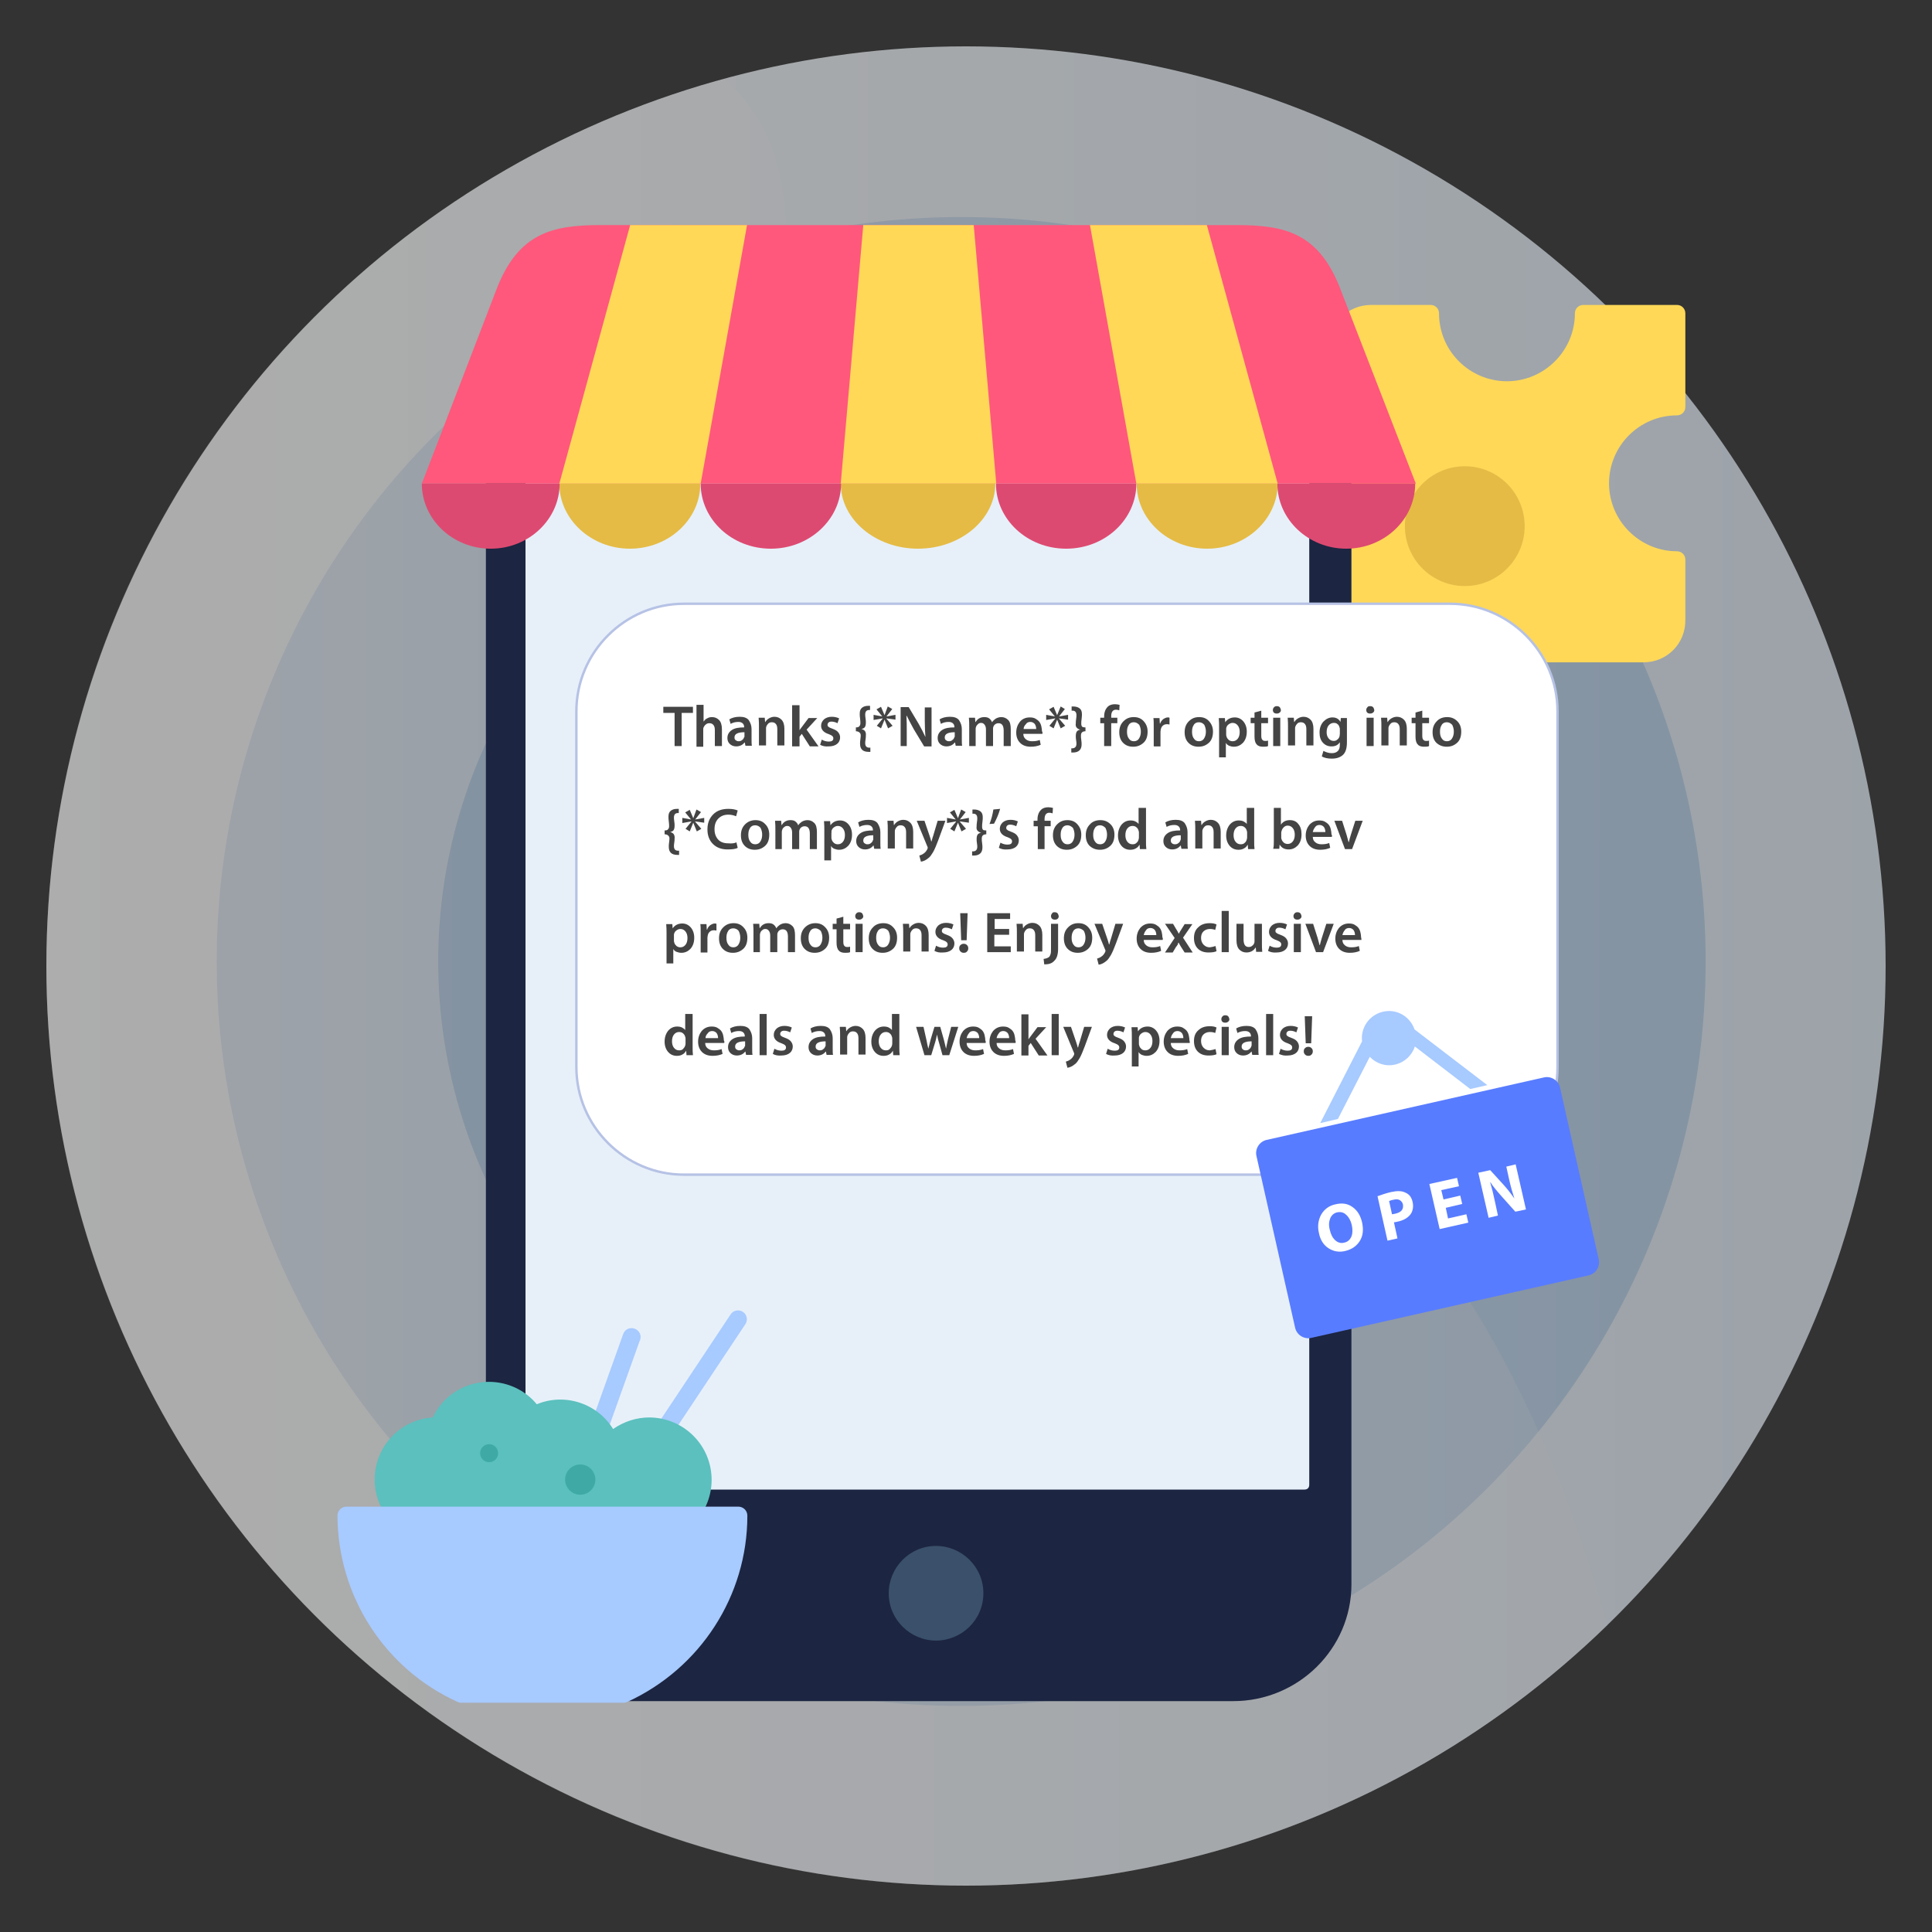 <?xml version="1.0" encoding="UTF-8"?>
<!-- Generator: Adobe Illustrator 25.3.1, SVG Export Plug-In . SVG Version: 6.00 Build 0)  -->
<svg xmlns="http://www.w3.org/2000/svg" xmlns:xlink="http://www.w3.org/1999/xlink" version="1.1" id="Layer_1" x="0px" y="0px" viewBox="0 0 600 600" style="enable-background:new 0 0 600 600;" xml:space="preserve">
<rect x="0" y="0" width="600" height="600" fill="#333333" stroke="none"/>
<style type="text/css">
	.st0{opacity:0.6;}
	.st1{fill:url(#SVGID_1_);}
	.st2{fill:url(#SVGID_2_);}
	.st3{fill:url(#SVGID_3_);}
	.st4{opacity:0.2;}
	.st5{fill:#FFFFFF;}
	.st6{fill:#FFD858;}
	.st7{fill:#E5BB45;}
	.st8{fill:#1C2541;}
	.st9{fill:#E7F0F9;}
	.st10{fill:#3A506B;}
	.st11{fill:#FF587C;}
	.st12{fill:#DD4A71;}
	.st13{fill:#FFFFFF;stroke:#B6C2E5;stroke-width:0.754;stroke-miterlimit:10;}
	.st14{fill:#A7CAFF;}
	.st15{fill:#587CFF;}
	.st16{fill:#444444;}
	.st17{fill:#5BC0BE;}
	.st18{fill:#3FAAA5;}
</style>
<g>
	<g class="st0">
		
			<linearGradient id="SVGID_1_" gradientUnits="userSpaceOnUse" x1="-131.5" y1="552.673" x2="344.5" y2="552.673" gradientTransform="matrix(1.2 0 0 1.2 172.2 -363.208)">
			<stop offset="0" style="stop-color:#FFFFFF"></stop>
			<stop offset="1" style="stop-color:#E3EEF9"></stop>
		</linearGradient>
		<circle class="st1" cx="300" cy="300" r="285.6"></circle>
		
			<linearGradient id="SVGID_2_" gradientUnits="userSpaceOnUse" x1="-87.417" y1="551.507" x2="297.917" y2="551.507" gradientTransform="matrix(1.2 0 0 1.2 172.2 -363.208)">
			<stop offset="0" style="stop-color:#DEE9F6"></stop>
			<stop offset="1" style="stop-color:#BBD5EF"></stop>
		</linearGradient>
		<circle class="st2" cx="298.5" cy="298.6" r="231.2"></circle>
		
			<linearGradient id="SVGID_3_" gradientUnits="userSpaceOnUse" x1="-30.083" y1="551.507" x2="240.583" y2="551.507" gradientTransform="matrix(1.2 0 0 1.2 172.2 -363.208)">
			<stop offset="0" style="stop-color:#ABC8E8"></stop>
			<stop offset="1" style="stop-color:#86BCE5"></stop>
		</linearGradient>
		<circle class="st3" cx="298.5" cy="298.6" r="162.4"></circle>
		<g class="st4">
			<path class="st5" d="M14.4,300c0,157.8,127.8,285.6,285.6,285.6c77.3,0,147.6-30.9,199.2-80.9C481.1,440.5,450.8,378,397,340.2     c-44.4-31.1-103.2-44.6-135-88.5c-27.2-37.4-27.7-87.9-21.4-133.7c4.4-32.3,9.5-70.9-14.6-92.5c-0.2-0.2-0.7-0.4-1.1-0.9     C103.3,57.4,14.4,168.2,14.4,300z"></path>
		</g>
	</g>
</g>
<g>
	<path class="st6" d="M510.4,205.7h-84.6c-7.3,0-13.2-5.9-13.2-13.2v-84.6c0-7.3,5.9-13.2,13.2-13.2h18.5c1.5,0,2.6,1.2,2.6,2.6   c0,11.7,9.5,21.1,21.1,21.1s21.1-9.5,21.1-21.1c0-1.5,1.2-2.6,2.6-2.6h29.1c1.5,0,2.6,1.2,2.6,2.6v29.1c0,1.5-1.2,2.6-2.6,2.6   c-11.7,0-21.1,9.5-21.1,21.1s9.5,21.1,21.1,21.1c1.5,0,2.6,1.2,2.6,2.6v18.5C523.6,199.8,517.7,205.7,510.4,205.7z"></path>
	<circle id="color" class="st7" cx="454.9" cy="163.4" r="18.6"></circle>
</g>
<g>
	<g>
		<path class="st8" d="M383,71.9H187.6c-20.1,0-36.7,16.2-36.7,36.3V492c0,20.1,16.6,36.3,36.7,36.3H383c20.1,0,36.7-16.2,36.7-36.3    V108.2C419.8,88.1,403.1,71.9,383,71.9"></path>
		<path class="st9" d="M406.6,461.1c0,0.9-0.5,1.5-1.5,1.5H164.7c-0.9,0-1.5-0.5-1.5-1.5V138.6c0-0.9,0.5-1.5,1.5-1.5h240.4    c0.9,0,1.5,0.5,1.5,1.5L406.6,461.1L406.6,461.1z"></path>
		<path class="st10" d="M290.7,509.5c-7.9,0-14.7-6.4-14.7-14.7c0-7.9,6.4-14.7,14.7-14.7c7.9,0,14.7,6.4,14.7,14.7    C305.4,503.2,298.5,509.5,290.7,509.5"></path>
		<path class="st10" d="M328.3,105.8c0,0.9-0.9,2-2,2h-70.9c-0.9,0-2-0.9-2-2v-0.9c0-0.9,0.9-2,2-2h70.9c0.9,0,2,0.9,2,2V105.8z"></path>
	</g>
	<g>
		<path class="st11" d="M416.4,90.1c-6.8-18-17.6-20.2-32.5-20.2H186.6c-14.9,0-25.7,2.3-32.5,20.2L131,150.2h308.7L416.4,90.1z"></path>
		<g>
			<polygon class="st6" points="195.7,69.9 173.7,150.2 217.6,150.2 232,69.9    "></polygon>
			<polygon class="st6" points="374.8,69.9 338.5,69.9 352.9,150.2 396.8,150.2    "></polygon>
			<polygon class="st6" points="302.4,69.9 268.1,69.9 261.1,150.2 309.4,150.2    "></polygon>
		</g>
		<g>
			<path class="st7" d="M173.7,150.2c0,11.1,9.9,20.2,21.9,20.2c12.1,0,21.9-9.1,21.9-20.2H173.7z"></path>
			<path class="st7" d="M261.1,150.2c0,11.1,10.8,20.2,24,20.2s24-9.1,24-20.2H261.1z"></path>
			<path class="st7" d="M396.8,150.2c0,11.1-9.9,20.2-21.9,20.2c-12.1,0-21.9-9.1-21.9-20.2H396.8z"></path>
		</g>
		<g>
			<path class="st12" d="M217.6,150.2c0,11.1,9.7,20.2,21.8,20.2c12,0,21.8-9.1,21.8-20.2H217.6z"></path>
			<path class="st12" d="M131,150.2c0,11.1,9.6,20.2,21.4,20.2c11.8,0,21.4-9.1,21.4-20.2H131z"></path>
			<path class="st12" d="M352.9,150.2c0,11.1-9.7,20.2-21.8,20.2s-21.8-9.1-21.8-20.2H352.9z"></path>
			<path class="st12" d="M439.5,150.2c0,11.1-9.6,20.2-21.4,20.2s-21.4-9.1-21.4-20.2H439.5z"></path>
		</g>
	</g>
</g>
<path class="st13" d="M450.2,364.8H212.4c-18.3,0-33.4-15-33.4-33.4V220.9c0-18.3,15-33.4,33.4-33.4h237.9c18.3,0,33.4,15,33.4,33.4  v110.5C483.8,349.8,468.9,364.8,450.2,364.8z"></path>
<g>
	<path class="st14" d="M415.5,347.5l9.9-19.3c2,2.1,4.9,3.1,7.9,2.4c3-0.7,5.2-2.9,6.1-5.6l17.2,13.2l5.3-1.2l-22.6-17.3   c-1.4-4-5.5-6.5-9.8-5.5s-7,5-6.5,9.2l-13,25.4L415.5,347.5z"></path>
	<path class="st15" d="M479.5,334.6L393.4,354c-2.3,0.5-3.7,2.8-3.2,5l12,53.3c0.5,2.3,2.8,3.7,5,3.2l86.1-19.4   c2.3-0.5,3.7-2.8,3.2-5l-12-53.3C484,335.5,481.7,334.1,479.5,334.6z"></path>
</g>
<g>
	<path class="st16" d="M209.5,231.7v-10.3H206v-1.9h9.2v1.9h-3.5v10.3H209.5z"></path>
	<path class="st16" d="M216.3,231.7v-12.8h2.2v5.2h0c0.3-0.4,0.6-0.8,1.1-1c0.5-0.3,1-0.4,1.5-0.4c0.9,0,1.6,0.3,2.2,0.9   c0.6,0.6,0.9,1.6,0.9,2.9v5.2H222v-4.9c0-0.7-0.1-1.2-0.4-1.6c-0.3-0.4-0.7-0.6-1.3-0.6c-0.4,0-0.8,0.1-1.1,0.4   c-0.3,0.2-0.5,0.5-0.7,0.9c-0.1,0.2-0.1,0.4-0.1,0.7v5.3H216.3z"></path>
	<path class="st16" d="M233.4,226.4v3.1c0,0.9,0,1.6,0.1,2.1h-2l-0.2-1h-0.1c-0.6,0.8-1.5,1.2-2.6,1.2c-0.8,0-1.5-0.3-2-0.8   c-0.5-0.5-0.7-1.1-0.7-1.8c0-1.1,0.5-1.9,1.4-2.5c0.9-0.6,2.2-0.8,3.8-0.8v-0.1c0-0.4-0.1-0.8-0.4-1.1c-0.3-0.3-0.7-0.5-1.4-0.5   c-0.9,0-1.7,0.2-2.4,0.6l-0.4-1.4c0.8-0.5,1.9-0.8,3.2-0.8c1.3,0,2.2,0.3,2.8,1C233.1,224.5,233.4,225.4,233.4,226.4z M231.2,228.6   v-1.2c-2,0-3.1,0.5-3.1,1.6c0,0.4,0.1,0.7,0.4,0.9s0.5,0.3,0.9,0.3c0.4,0,0.8-0.1,1.1-0.4c0.3-0.2,0.5-0.5,0.6-0.9   C231.2,229,231.2,228.8,231.2,228.6z"></path>
	<path class="st16" d="M235.7,231.7v-6.2c0-0.7,0-1.6-0.1-2.6h1.9l0.1,1.3h0.1c0.2-0.4,0.6-0.8,1.1-1.1c0.5-0.3,1.1-0.5,1.7-0.5   c0.9,0,1.6,0.3,2.2,0.9s0.9,1.6,0.9,2.8v5.2h-2.2v-5c0-0.7-0.1-1.2-0.4-1.6c-0.3-0.4-0.7-0.6-1.3-0.6c-0.4,0-0.8,0.1-1.1,0.4   c-0.3,0.3-0.5,0.6-0.6,0.9c-0.1,0.2-0.1,0.4-0.1,0.7v5.2H235.7z"></path>
	<path class="st16" d="M248.3,218.9v7.9h0c0.2-0.4,0.5-0.7,0.7-1l2.1-2.8h2.7l-3.3,3.6l3.7,5.2h-2.7l-2.5-3.9l-0.7,0.9v3H246v-12.8   H248.3z"></path>
	<path class="st16" d="M254.7,231.3l0.5-1.6c0.7,0.4,1.4,0.6,2.2,0.6c0.9,0,1.4-0.3,1.4-1c0-0.3-0.1-0.5-0.3-0.7   c-0.2-0.2-0.6-0.4-1.1-0.6c-1.6-0.5-2.4-1.4-2.4-2.6c0-0.8,0.3-1.4,0.9-2c0.6-0.5,1.4-0.8,2.4-0.8c0.9,0,1.7,0.2,2.3,0.5l-0.5,1.5   c-0.6-0.3-1.2-0.5-1.9-0.5c-0.4,0-0.7,0.1-0.9,0.3c-0.2,0.2-0.3,0.4-0.3,0.7c0,0.3,0.1,0.5,0.3,0.6c0.2,0.2,0.6,0.4,1.2,0.6   c0.8,0.3,1.4,0.6,1.8,1.1s0.6,1,0.6,1.6c0,0.8-0.3,1.5-0.9,2s-1.5,0.8-2.6,0.8C256.3,231.9,255.4,231.7,254.7,231.3z"></path>
	<path class="st16" d="M265.8,227.1v-1.2c0.6,0,0.9-0.1,1.1-0.4c0.2-0.2,0.3-0.5,0.3-0.9c0-0.3,0-0.8-0.1-1.5   c-0.1-0.6-0.1-1-0.1-1.5c0-0.8,0.2-1.4,0.7-1.8c0.5-0.4,1.1-0.6,2-0.6h0.5v1.3h-0.3c-0.8,0-1.2,0.5-1.2,1.4c0,0.2,0,0.6,0.1,1.2   c0.1,0.5,0.1,1,0.1,1.3c0,0.6-0.1,1.1-0.3,1.4c-0.2,0.3-0.6,0.5-1.1,0.6v0c0.5,0.1,0.8,0.3,1.1,0.6c0.2,0.3,0.4,0.8,0.3,1.4   c0,0.3,0,0.8-0.1,1.3c-0.1,0.5-0.1,0.9-0.1,1.1c0,0.9,0.4,1.4,1.3,1.4h0.3v1.3h-0.5c-1.8,0-2.7-0.8-2.7-2.5c0-0.4,0-0.9,0.1-1.4   c0.1-0.6,0.1-1.1,0.1-1.4C267.2,227.6,266.7,227.1,265.8,227.1z"></path>
	<path class="st16" d="M275.7,219.4l1.4,0.8l-1.8,2.3v0l2.8-0.5v1.5l-2.8-0.4v0.1l1.9,2.2l-1.4,0.8l-1.1-2.7l0,0l-1.1,2.7l-1.3-0.8   l1.8-2.2v-0.1l-2.8,0.5V222l2.7,0.5v0l-1.8-2.2l1.4-0.8l1.1,2.6h0L275.7,219.4z"></path>
	<path class="st16" d="M281.8,231.7h-2.1v-12.1h2.5l3.1,5.2c0.8,1.4,1.5,2.8,2.1,4.1h0c-0.1-1.3-0.2-3-0.2-5v-4.2h2.1v12.1h-2.3   l-3.2-5.3c-0.9-1.6-1.6-3-2.2-4.2l-0.1,0c0.1,1.5,0.1,3.2,0.1,5.2V231.7z"></path>
	<path class="st16" d="M298.7,226.4v3.1c0,0.9,0,1.6,0.1,2.1h-2l-0.2-1h-0.1c-0.6,0.8-1.5,1.2-2.6,1.2c-0.8,0-1.5-0.3-2-0.8   c-0.5-0.5-0.7-1.1-0.7-1.8c0-1.1,0.5-1.9,1.4-2.5c0.9-0.6,2.2-0.8,3.8-0.8v-0.1c0-0.4-0.1-0.8-0.4-1.1c-0.3-0.3-0.7-0.5-1.4-0.5   c-0.9,0-1.7,0.2-2.4,0.6l-0.4-1.4c0.8-0.5,1.9-0.8,3.2-0.8c1.3,0,2.2,0.3,2.8,1C298.4,224.5,298.7,225.4,298.7,226.4z M296.5,228.6   v-1.2c-2,0-3.1,0.5-3.1,1.6c0,0.4,0.1,0.7,0.4,0.9s0.5,0.3,0.9,0.3c0.4,0,0.8-0.1,1.1-0.4c0.3-0.2,0.5-0.5,0.6-0.9   C296.5,229,296.5,228.8,296.5,228.6z"></path>
	<path class="st16" d="M301,231.7v-6.2c0-0.7,0-1.6-0.1-2.6h1.9l0.1,1.3h0.1c0.6-1,1.5-1.5,2.7-1.5c0.6,0,1.1,0.1,1.5,0.4   c0.4,0.3,0.7,0.7,0.9,1.2h0c0.3-0.5,0.7-0.8,1.1-1.1c0.5-0.3,1.1-0.5,1.8-0.5c0.8,0,1.5,0.3,2.1,0.9s0.8,1.6,0.8,2.9v5.2h-2.2v-4.8   c0-1.5-0.5-2.3-1.6-2.3c-0.4,0-0.7,0.1-1,0.3c-0.3,0.2-0.5,0.5-0.6,0.8c-0.1,0.2-0.1,0.4-0.1,0.7v5.3h-2.2v-5.1   c0-0.6-0.1-1.1-0.4-1.5s-0.6-0.6-1.1-0.6c-0.4,0-0.7,0.1-1,0.4s-0.5,0.5-0.6,0.9c-0.1,0.2-0.1,0.5-0.1,0.7v5.2H301z"></path>
	<path class="st16" d="M323.7,227.9h-5.9c0,0.8,0.3,1.3,0.8,1.7c0.5,0.4,1.1,0.6,1.9,0.6c0.9,0,1.7-0.1,2.4-0.4l0.3,1.5   c-0.9,0.4-1.9,0.6-3.1,0.6c-1.4,0-2.5-0.4-3.3-1.2c-0.8-0.8-1.2-1.9-1.2-3.2c0-1.3,0.4-2.4,1.1-3.3s1.8-1.4,3.1-1.4   c0.7,0,1.3,0.1,1.8,0.4c0.5,0.3,0.9,0.6,1.2,1c0.3,0.4,0.5,0.9,0.6,1.4c0.1,0.5,0.2,1,0.2,1.5C323.8,227.4,323.8,227.7,323.7,227.9   z M317.9,226.4h3.9c0-0.5-0.1-1-0.4-1.5c-0.3-0.4-0.8-0.7-1.4-0.7c-0.6,0-1.1,0.2-1.4,0.7C318.1,225.4,317.9,225.9,317.9,226.4z"></path>
	<path class="st16" d="M329.4,219.4l1.3,0.8l-1.8,2.3v0l2.8-0.5v1.5l-2.8-0.4v0.1l1.9,2.2l-1.4,0.8l-1.1-2.7l0,0l-1.1,2.7l-1.3-0.8   l1.8-2.2v-0.1l-2.8,0.5V222l2.7,0.5v0l-1.8-2.2l1.4-0.8l1.1,2.6h0L329.4,219.4z"></path>
	<path class="st16" d="M337.1,225.9v1.2c-0.9,0-1.4,0.4-1.4,1.3c0,0.4,0,0.9,0.1,1.4c0.1,0.6,0.1,1.1,0.1,1.4c0,1.6-0.9,2.5-2.7,2.5   h-0.5v-1.3h0.3c0.8,0,1.3-0.5,1.3-1.4c0-0.2,0-0.6-0.1-1.1c-0.1-0.5-0.1-1-0.1-1.3c0-0.6,0.1-1.1,0.3-1.4c0.2-0.3,0.6-0.5,1.1-0.6   v0c-0.5-0.1-0.8-0.3-1.1-0.6s-0.4-0.8-0.3-1.4c0-0.3,0-0.7,0.1-1.3c0.1-0.6,0.1-0.9,0.1-1.2c0-0.9-0.4-1.4-1.2-1.4h-0.3v-1.3h0.5   c0.8,0,1.5,0.2,2,0.6c0.5,0.4,0.7,1,0.7,1.8c0,0.3,0,0.8-0.1,1.5c-0.1,0.6-0.1,1-0.1,1.5c0,0.4,0.1,0.7,0.3,0.9   C336.2,225.8,336.6,225.9,337.1,225.9z"></path>
	<path class="st16" d="M345.1,231.7h-2.2v-7.1h-1.2v-1.7h1.2v-0.4c0-1.3,0.4-2.3,1.1-3c0.6-0.6,1.4-0.8,2.3-0.8   c0.5,0,0.9,0.1,1.4,0.2l-0.1,1.7c-0.3-0.1-0.6-0.2-1-0.2c-1,0-1.5,0.7-1.5,2v0.5h1.9v1.7h-1.9V231.7z"></path>
	<path class="st16" d="M352.1,222.7c1.3,0,2.3,0.4,3.1,1.3s1.2,1.9,1.2,3.2c0,1.5-0.4,2.7-1.3,3.5c-0.9,0.8-1.9,1.2-3.2,1.2   c-1.3,0-2.3-0.4-3.1-1.2c-0.8-0.8-1.2-1.9-1.2-3.3c0-1.4,0.4-2.5,1.3-3.4S350.8,222.7,352.1,222.7z M352.1,224.3   c-0.7,0-1.3,0.3-1.6,0.9c-0.4,0.6-0.5,1.3-0.5,2.1c0,0.9,0.2,1.6,0.6,2.1c0.4,0.6,0.9,0.8,1.6,0.8c0.6,0,1.2-0.3,1.5-0.8   c0.4-0.6,0.6-1.3,0.6-2.2c0-0.8-0.2-1.5-0.5-2.1C353.3,224.6,352.8,224.3,352.1,224.3z"></path>
	<path class="st16" d="M358.3,231.7v-5.9c0-1.2,0-2.1-0.1-2.8h1.9l0.1,1.7h0.1c0.2-0.6,0.5-1,1-1.4c0.5-0.3,0.9-0.5,1.4-0.5   c0.2,0,0.3,0,0.5,0.1v2.1c-0.2,0-0.4-0.1-0.7-0.1c-0.5,0-1,0.1-1.3,0.4c-0.4,0.3-0.6,0.7-0.7,1.2c0,0.2-0.1,0.4-0.1,0.7v4.6H358.3z   "></path>
	<path class="st16" d="M372.4,222.7c1.3,0,2.3,0.4,3.1,1.3s1.2,1.9,1.2,3.2c0,1.5-0.4,2.7-1.3,3.5c-0.9,0.8-1.9,1.2-3.2,1.2   c-1.3,0-2.3-0.4-3.1-1.2c-0.8-0.8-1.2-1.9-1.2-3.3c0-1.4,0.4-2.5,1.3-3.4S371.1,222.7,372.4,222.7z M372.3,224.3   c-0.7,0-1.3,0.3-1.6,0.9c-0.4,0.6-0.5,1.3-0.5,2.1c0,0.9,0.2,1.6,0.6,2.1c0.4,0.6,0.9,0.8,1.6,0.8c0.6,0,1.2-0.3,1.5-0.8   c0.4-0.6,0.6-1.3,0.6-2.2c0-0.8-0.2-1.5-0.5-2.1C373.6,224.6,373,224.3,372.3,224.3z"></path>
	<path class="st16" d="M378.6,235.3v-9.4c0-0.8,0-1.8-0.1-2.9h1.9l0.1,1.3h0c0.7-1,1.7-1.5,3-1.5c1,0,1.9,0.4,2.6,1.2   c0.7,0.8,1.1,1.9,1.1,3.2c0,1.5-0.4,2.6-1.2,3.5c-0.8,0.8-1.7,1.2-2.8,1.2c-0.5,0-1-0.1-1.5-0.3c-0.4-0.2-0.8-0.5-1-0.9h0v4.5   H378.6z M380.8,226.7v1.4c0,0.2,0,0.4,0.1,0.6c0.1,0.5,0.4,0.8,0.7,1.1c0.4,0.3,0.8,0.4,1.2,0.4c0.7,0,1.2-0.3,1.6-0.8   c0.4-0.5,0.6-1.2,0.6-2.1c0-0.8-0.2-1.5-0.6-2s-0.9-0.8-1.6-0.8c-0.5,0-0.9,0.2-1.3,0.5c-0.4,0.3-0.6,0.7-0.7,1.2   C380.8,226.4,380.8,226.5,380.8,226.7z"></path>
	<path class="st16" d="M389.5,221.3l2.2-0.6v2.2h2.1v1.7h-2.1v3.9c0,0.6,0.1,1,0.3,1.2c0.2,0.3,0.5,0.4,0.9,0.4c0.4,0,0.6,0,0.9-0.1   l0,1.7c-0.4,0.2-0.9,0.2-1.6,0.2c-0.8,0-1.5-0.2-1.9-0.7c-0.5-0.5-0.7-1.3-0.7-2.5v-4.1h-1.2v-1.7h1.2V221.3z"></path>
	<path class="st16" d="M396.5,219.3c0.4,0,0.7,0.1,0.9,0.3c0.2,0.2,0.3,0.5,0.4,0.9c0,0.3-0.1,0.6-0.4,0.8c-0.2,0.2-0.5,0.3-0.9,0.3   c-0.4,0-0.7-0.1-0.9-0.3c-0.2-0.2-0.3-0.5-0.3-0.8c0-0.3,0.1-0.6,0.4-0.9C395.9,219.4,396.2,219.3,396.5,219.3z M397.6,231.7h-2.2   v-8.8h2.2V231.7z"></path>
	<path class="st16" d="M400,231.7v-6.2c0-0.7,0-1.6-0.1-2.6h1.9l0.1,1.3h0.1c0.2-0.4,0.6-0.8,1.1-1.1s1.1-0.5,1.7-0.5   c0.9,0,1.6,0.3,2.2,0.9c0.6,0.6,0.9,1.6,0.9,2.8v5.2h-2.2v-5c0-0.7-0.1-1.2-0.4-1.6c-0.3-0.4-0.7-0.6-1.3-0.6   c-0.4,0-0.8,0.1-1.1,0.4s-0.5,0.6-0.6,0.9c-0.1,0.2-0.1,0.4-0.1,0.7v5.2H400z"></path>
	<path class="st16" d="M418.3,225.5v5c0,1.9-0.4,3.2-1.3,4c-0.8,0.7-1.9,1.1-3.4,1.1c-1.2,0-2.3-0.2-3.1-0.7l0.5-1.7   c0.8,0.4,1.6,0.7,2.6,0.7c0.8,0,1.4-0.2,1.8-0.6c0.5-0.4,0.7-1.1,0.7-2v-0.8h0c-0.6,0.9-1.4,1.3-2.6,1.3c-1.1,0-2-0.4-2.7-1.2   c-0.7-0.8-1-1.8-1-3.1c0-1.4,0.4-2.5,1.2-3.4c0.8-0.8,1.7-1.3,2.8-1.3c1.2,0,2,0.5,2.5,1.4h0l0.1-1.2h1.9   C418.3,223.7,418.3,224.6,418.3,225.5z M416.1,227.9v-1.4c0-0.2,0-0.4-0.1-0.6c-0.1-0.4-0.3-0.8-0.6-1c-0.3-0.3-0.7-0.4-1.2-0.4   c-0.6,0-1.2,0.3-1.6,0.8c-0.4,0.5-0.6,1.2-0.6,2.1c0,0.8,0.2,1.4,0.6,1.9c0.4,0.5,0.9,0.8,1.6,0.8c0.4,0,0.8-0.1,1.1-0.4   c0.3-0.2,0.6-0.6,0.7-1C416,228.5,416.1,228.2,416.1,227.9z"></path>
	<path class="st16" d="M425.5,219.3c0.4,0,0.7,0.1,0.9,0.3c0.2,0.2,0.3,0.5,0.4,0.9c0,0.3-0.1,0.6-0.4,0.8c-0.2,0.2-0.5,0.3-0.9,0.3   c-0.4,0-0.7-0.1-0.9-0.3c-0.2-0.2-0.3-0.5-0.3-0.8c0-0.3,0.1-0.6,0.4-0.9C424.8,219.4,425.1,219.3,425.5,219.3z M426.6,231.7h-2.2   v-8.8h2.2V231.7z"></path>
	<path class="st16" d="M429,231.7v-6.2c0-0.7,0-1.6-0.1-2.6h1.9l0.1,1.3h0.1c0.2-0.4,0.6-0.8,1.1-1.1s1.1-0.5,1.7-0.5   c0.9,0,1.6,0.3,2.2,0.9c0.6,0.6,0.9,1.6,0.9,2.8v5.2h-2.2v-5c0-0.7-0.1-1.2-0.4-1.6c-0.3-0.4-0.7-0.6-1.3-0.6   c-0.4,0-0.8,0.1-1.1,0.4s-0.5,0.6-0.6,0.9c-0.1,0.2-0.1,0.4-0.1,0.7v5.2H429z"></path>
	<path class="st16" d="M439.5,221.3l2.2-0.6v2.2h2.1v1.7h-2.1v3.9c0,0.6,0.1,1,0.3,1.2c0.2,0.3,0.5,0.4,0.9,0.4c0.4,0,0.6,0,0.9-0.1   l0,1.7c-0.4,0.2-0.9,0.2-1.6,0.2c-0.8,0-1.5-0.2-1.9-0.7c-0.5-0.5-0.7-1.3-0.7-2.5v-4.1h-1.2v-1.7h1.2V221.3z"></path>
	<path class="st16" d="M449.4,222.7c1.3,0,2.3,0.4,3.2,1.3c0.8,0.8,1.2,1.9,1.2,3.2c0,1.5-0.4,2.7-1.3,3.5c-0.9,0.8-1.9,1.2-3.2,1.2   c-1.3,0-2.3-0.4-3.2-1.2c-0.8-0.8-1.2-1.9-1.2-3.3c0-1.4,0.4-2.5,1.3-3.4C446.9,223.2,448,222.7,449.4,222.7z M449.3,224.3   c-0.7,0-1.3,0.3-1.6,0.9c-0.4,0.6-0.5,1.3-0.5,2.1c0,0.9,0.2,1.6,0.6,2.1c0.4,0.6,0.9,0.8,1.6,0.8c0.6,0,1.2-0.3,1.5-0.8   c0.4-0.6,0.6-1.3,0.6-2.2c0-0.8-0.2-1.5-0.5-2.1C450.5,224.6,450,224.3,449.3,224.3z"></path>
	<path class="st16" d="M206.4,259.1v-1.2c0.6,0,0.9-0.1,1.1-0.4c0.2-0.2,0.3-0.5,0.3-0.9c0-0.3,0-0.8-0.1-1.5   c-0.1-0.6-0.1-1-0.1-1.5c0-0.8,0.2-1.4,0.7-1.8c0.5-0.4,1.1-0.6,2-0.6h0.5v1.3h-0.3c-0.8,0-1.2,0.5-1.2,1.4c0,0.2,0,0.6,0.1,1.2   c0.1,0.5,0.1,1,0.1,1.3c0,0.6-0.1,1.1-0.3,1.4c-0.2,0.3-0.6,0.5-1.1,0.6v0c0.5,0.1,0.8,0.3,1.1,0.6c0.2,0.3,0.4,0.8,0.3,1.4   c0,0.3,0,0.8-0.1,1.3c-0.1,0.5-0.1,0.9-0.1,1.1c0,0.9,0.4,1.4,1.3,1.4h0.3v1.3h-0.5c-1.8,0-2.7-0.8-2.7-2.5c0-0.4,0-0.9,0.1-1.4   c0.1-0.6,0.1-1.1,0.1-1.4C207.8,259.6,207.3,259.1,206.4,259.1z"></path>
	<path class="st16" d="M216.3,251.4l1.4,0.8l-1.8,2.3v0l2.8-0.5v1.5l-2.8-0.4v0.1l1.9,2.2l-1.4,0.8l-1.1-2.7l0,0l-1.1,2.7l-1.3-0.8   l1.8-2.2v-0.1l-2.8,0.5V254l2.7,0.5v0l-1.8-2.2l1.4-0.8l1.1,2.6h0L216.3,251.4z"></path>
	<path class="st16" d="M228.7,261.6l0.4,1.7c-0.7,0.4-1.8,0.5-3.2,0.5c-1.9,0-3.4-0.6-4.5-1.7s-1.7-2.6-1.7-4.5c0-2,0.6-3.5,1.8-4.7   c1.2-1.2,2.8-1.7,4.7-1.7c1.3,0,2.2,0.2,2.9,0.5l-0.5,1.8c-0.7-0.3-1.5-0.5-2.4-0.5c-1.3,0-2.3,0.4-3.1,1.2   c-0.8,0.8-1.2,1.9-1.2,3.3c0,1.4,0.4,2.4,1.1,3.2c0.7,0.8,1.8,1.2,3.1,1.2C227.3,262,228.1,261.9,228.7,261.6z"></path>
	<path class="st16" d="M234.6,254.7c1.3,0,2.3,0.4,3.1,1.3c0.8,0.8,1.2,1.9,1.2,3.2c0,1.5-0.4,2.7-1.3,3.5s-1.9,1.2-3.2,1.2   c-1.3,0-2.3-0.4-3.1-1.2c-0.8-0.8-1.2-1.9-1.2-3.3c0-1.4,0.4-2.5,1.3-3.4C232.2,255.2,233.3,254.7,234.6,254.7z M234.5,256.3   c-0.7,0-1.3,0.3-1.6,0.9c-0.4,0.6-0.5,1.3-0.5,2.1c0,0.9,0.2,1.6,0.6,2.1c0.4,0.6,0.9,0.8,1.6,0.8c0.6,0,1.2-0.3,1.5-0.8   c0.4-0.6,0.6-1.3,0.6-2.2c0-0.8-0.2-1.5-0.5-2.1C235.8,256.6,235.2,256.3,234.5,256.3z"></path>
	<path class="st16" d="M240.8,263.7v-6.2c0-0.7,0-1.6-0.1-2.6h1.9l0.1,1.3h0.1c0.6-1,1.5-1.5,2.7-1.5c0.6,0,1.1,0.1,1.5,0.4   c0.4,0.3,0.7,0.7,0.9,1.2h0c0.3-0.5,0.7-0.8,1.1-1.1c0.5-0.3,1.1-0.5,1.8-0.5c0.8,0,1.5,0.3,2.1,0.9c0.6,0.6,0.8,1.6,0.8,2.9v5.2   h-2.2v-4.8c0-1.5-0.5-2.3-1.6-2.3c-0.4,0-0.7,0.1-1,0.3c-0.3,0.2-0.5,0.5-0.6,0.8c-0.1,0.2-0.1,0.4-0.1,0.7v5.3h-2.2v-5.1   c0-0.6-0.1-1.1-0.4-1.5c-0.3-0.4-0.6-0.6-1.1-0.6c-0.4,0-0.7,0.1-1,0.4c-0.3,0.2-0.5,0.5-0.6,0.9c-0.1,0.2-0.1,0.5-0.1,0.7v5.2   H240.8z"></path>
	<path class="st16" d="M256,267.3v-9.4c0-0.8,0-1.8-0.1-2.9h1.9l0.1,1.3h0c0.7-1,1.7-1.5,3-1.5c1,0,1.9,0.4,2.6,1.2   c0.7,0.8,1.1,1.9,1.1,3.2c0,1.5-0.4,2.6-1.2,3.5c-0.8,0.8-1.7,1.2-2.8,1.2c-0.5,0-1-0.1-1.5-0.3s-0.8-0.5-1-0.9h0v4.5H256z    M258.2,258.7v1.4c0,0.2,0,0.4,0.1,0.6c0.1,0.5,0.4,0.8,0.7,1.1c0.4,0.3,0.8,0.4,1.2,0.4c0.7,0,1.2-0.3,1.6-0.8s0.6-1.2,0.6-2.1   c0-0.8-0.2-1.5-0.6-2c-0.4-0.5-0.9-0.8-1.6-0.8c-0.5,0-0.9,0.2-1.3,0.5c-0.4,0.3-0.6,0.7-0.7,1.2   C258.3,258.4,258.2,258.5,258.2,258.7z"></path>
	<path class="st16" d="M273.4,258.4v3.1c0,0.9,0,1.6,0.1,2.1h-2l-0.2-1h-0.1c-0.6,0.8-1.5,1.2-2.6,1.2c-0.8,0-1.5-0.3-2-0.8   c-0.5-0.5-0.7-1.1-0.7-1.8c0-1.1,0.5-1.9,1.4-2.5c0.9-0.6,2.2-0.8,3.8-0.8v-0.1c0-0.4-0.1-0.8-0.4-1.1c-0.3-0.3-0.7-0.5-1.4-0.5   c-0.9,0-1.7,0.2-2.4,0.6l-0.4-1.4c0.8-0.5,1.9-0.8,3.2-0.8c1.3,0,2.2,0.3,2.8,1C273.1,256.5,273.4,257.4,273.4,258.4z M271.2,260.6   v-1.2c-2,0-3.1,0.5-3.1,1.6c0,0.4,0.1,0.7,0.4,0.9s0.5,0.3,0.9,0.3c0.4,0,0.8-0.1,1.1-0.4c0.3-0.2,0.5-0.5,0.6-0.9   C271.2,261,271.2,260.8,271.2,260.6z"></path>
	<path class="st16" d="M275.7,263.7v-6.2c0-0.7,0-1.6-0.1-2.6h1.9l0.1,1.3h0.1c0.2-0.4,0.6-0.8,1.1-1.1c0.5-0.3,1.1-0.5,1.7-0.5   c0.9,0,1.6,0.3,2.2,0.9s0.9,1.6,0.9,2.8v5.2h-2.2v-5c0-0.7-0.1-1.2-0.4-1.6c-0.3-0.4-0.7-0.6-1.3-0.6c-0.4,0-0.8,0.1-1.1,0.4   c-0.3,0.3-0.5,0.6-0.6,0.9c-0.1,0.2-0.1,0.4-0.1,0.7v5.2H275.7z"></path>
	<path class="st16" d="M284.7,254.9h2.4l1.6,4.7c0.2,0.6,0.4,1.2,0.5,1.7h0.1c0.2-0.9,0.4-1.4,0.5-1.7l1.4-4.7h2.4l-2.2,6   c-0.6,1.6-1.1,2.8-1.6,3.7c-0.5,0.8-0.9,1.5-1.5,1.9c-0.7,0.6-1.5,1-2.3,1.1l-0.5-1.9c0.4-0.1,0.9-0.3,1.3-0.6   c0.5-0.3,0.9-0.8,1.2-1.4c0.1-0.2,0.1-0.3,0.1-0.4c0-0.1,0-0.3-0.1-0.4L284.7,254.9z"></path>
	<path class="st16" d="M298.5,251.4l1.4,0.8l-1.8,2.3v0l2.8-0.5v1.5l-2.8-0.4v0.1l1.9,2.2l-1.4,0.8l-1.1-2.7l0,0l-1.1,2.7l-1.3-0.8   l1.8-2.2v-0.1l-2.8,0.5V254l2.7,0.5v0l-1.8-2.2l1.4-0.8l1.1,2.6h0L298.5,251.4z"></path>
	<path class="st16" d="M306.3,257.9v1.2c-0.9,0-1.4,0.4-1.4,1.3c0,0.4,0,0.9,0.1,1.4c0.1,0.6,0.1,1.1,0.1,1.4c0,1.6-0.9,2.5-2.7,2.5   h-0.5v-1.3h0.3c0.8,0,1.3-0.5,1.3-1.4c0-0.2,0-0.6-0.1-1.1c-0.1-0.5-0.1-1-0.1-1.3c0-0.6,0.1-1.1,0.3-1.4c0.2-0.3,0.6-0.5,1.1-0.6   v0c-0.5-0.1-0.8-0.3-1.1-0.6s-0.4-0.8-0.3-1.4c0-0.3,0-0.7,0.1-1.3c0.1-0.6,0.1-0.9,0.1-1.2c0-0.9-0.4-1.4-1.2-1.4h-0.3v-1.3h0.5   c0.8,0,1.5,0.2,2,0.6c0.5,0.4,0.7,1,0.7,1.8c0,0.3,0,0.8-0.1,1.5c-0.1,0.6-0.1,1-0.1,1.5c0,0.4,0.1,0.7,0.3,0.9   C305.3,257.8,305.7,257.9,306.3,257.9z"></path>
	<path class="st16" d="M308.5,251.4l2.1-0.2c-0.5,1.8-1.2,3.3-1.9,4.6l-1.4,0.1C307.9,254.4,308.3,252.8,308.5,251.4z"></path>
	<path class="st16" d="M310.2,263.3l0.5-1.6c0.7,0.4,1.4,0.6,2.2,0.6c0.9,0,1.4-0.3,1.4-1c0-0.3-0.1-0.5-0.3-0.7   c-0.2-0.2-0.6-0.4-1.1-0.6c-1.6-0.5-2.4-1.4-2.4-2.6c0-0.8,0.3-1.4,0.9-2c0.6-0.5,1.4-0.8,2.4-0.8c0.9,0,1.7,0.2,2.3,0.5l-0.5,1.5   c-0.6-0.3-1.2-0.5-1.9-0.5c-0.4,0-0.7,0.1-0.9,0.3c-0.2,0.2-0.3,0.4-0.3,0.7c0,0.3,0.1,0.5,0.3,0.6c0.2,0.2,0.6,0.4,1.2,0.6   c0.8,0.3,1.4,0.6,1.8,1.1s0.6,1,0.6,1.6c0,0.8-0.3,1.5-0.9,2s-1.5,0.8-2.6,0.8C311.8,263.9,310.9,263.7,310.2,263.3z"></path>
	<path class="st16" d="M324.5,263.7h-2.2v-7.1H321v-1.7h1.2v-0.4c0-1.3,0.4-2.3,1.1-3c0.6-0.6,1.4-0.8,2.3-0.8   c0.5,0,0.9,0.1,1.4,0.2l-0.1,1.7c-0.3-0.1-0.6-0.2-1-0.2c-1,0-1.5,0.7-1.5,2v0.5h1.9v1.7h-1.9V263.7z"></path>
	<path class="st16" d="M331.5,254.7c1.3,0,2.3,0.4,3.1,1.3s1.2,1.9,1.2,3.2c0,1.5-0.4,2.7-1.3,3.5c-0.9,0.8-1.9,1.2-3.2,1.2   c-1.3,0-2.3-0.4-3.1-1.2c-0.8-0.8-1.2-1.9-1.2-3.3c0-1.4,0.4-2.5,1.3-3.4S330.2,254.7,331.5,254.7z M331.5,256.3   c-0.7,0-1.3,0.3-1.6,0.9c-0.4,0.6-0.5,1.3-0.5,2.1c0,0.9,0.2,1.6,0.6,2.1c0.4,0.6,0.9,0.8,1.6,0.8c0.6,0,1.2-0.3,1.5-0.8   c0.4-0.6,0.6-1.3,0.6-2.2c0-0.8-0.2-1.5-0.5-2.1C332.7,256.6,332.1,256.3,331.5,256.3z"></path>
	<path class="st16" d="M341.7,254.7c1.3,0,2.3,0.4,3.2,1.3c0.8,0.8,1.2,1.9,1.2,3.2c0,1.5-0.4,2.7-1.3,3.5c-0.9,0.8-1.9,1.2-3.2,1.2   c-1.3,0-2.3-0.4-3.2-1.2c-0.8-0.8-1.2-1.9-1.2-3.3c0-1.4,0.4-2.5,1.3-3.4C339.2,255.2,340.3,254.7,341.7,254.7z M341.6,256.3   c-0.7,0-1.3,0.3-1.6,0.9c-0.4,0.6-0.5,1.3-0.5,2.1c0,0.9,0.2,1.6,0.6,2.1c0.4,0.6,0.9,0.8,1.6,0.8c0.6,0,1.2-0.3,1.5-0.8   c0.4-0.6,0.6-1.3,0.6-2.2c0-0.8-0.2-1.5-0.5-2.1C342.8,256.6,342.3,256.3,341.6,256.3z"></path>
	<path class="st16" d="M353.7,250.9h2.2v10.3c0,0.9,0,1.7,0.1,2.5h-2l-0.1-1.4h0c-0.3,0.5-0.6,0.9-1.2,1.2c-0.5,0.3-1.1,0.4-1.7,0.4   c-1.1,0-2-0.4-2.7-1.2c-0.7-0.8-1.1-1.9-1.1-3.2c0-1.4,0.4-2.5,1.1-3.4c0.8-0.9,1.7-1.3,2.8-1.3c0.6,0,1.1,0.1,1.5,0.3   c0.4,0.2,0.8,0.5,1,0.8h0V250.9z M353.7,259.9v-1.3c0-0.2,0-0.4-0.1-0.6c-0.1-0.4-0.3-0.8-0.7-1.1c-0.3-0.3-0.8-0.4-1.2-0.4   c-0.7,0-1.2,0.3-1.6,0.8c-0.4,0.5-0.6,1.2-0.6,2.1c0,0.8,0.2,1.5,0.6,2c0.4,0.5,0.9,0.8,1.6,0.8c0.5,0,0.9-0.1,1.2-0.4   c0.4-0.3,0.6-0.7,0.7-1.1C353.7,260.4,353.7,260.2,353.7,259.9z"></path>
	<path class="st16" d="M368.8,258.4v3.1c0,0.9,0,1.6,0.1,2.1h-2l-0.2-1h-0.1c-0.6,0.8-1.5,1.2-2.6,1.2c-0.8,0-1.5-0.3-2-0.8   c-0.5-0.5-0.7-1.1-0.7-1.8c0-1.1,0.5-1.9,1.4-2.5c0.9-0.6,2.2-0.8,3.8-0.8v-0.1c0-0.4-0.1-0.8-0.4-1.1c-0.3-0.3-0.7-0.5-1.4-0.5   c-0.9,0-1.7,0.2-2.4,0.6l-0.4-1.4c0.8-0.5,1.9-0.8,3.2-0.8c1.3,0,2.2,0.3,2.8,1C368.5,256.5,368.8,257.4,368.8,258.4z M366.7,260.6   v-1.2c-2,0-3.1,0.5-3.1,1.6c0,0.4,0.1,0.7,0.4,0.9c0.2,0.2,0.5,0.3,0.9,0.3c0.4,0,0.8-0.1,1.1-0.4c0.3-0.2,0.5-0.5,0.6-0.9   C366.6,261,366.7,260.8,366.7,260.6z"></path>
	<path class="st16" d="M371.2,263.7v-6.2c0-0.7,0-1.6-0.1-2.6h1.9l0.1,1.3h0.1c0.2-0.4,0.6-0.8,1.1-1.1s1.1-0.5,1.7-0.5   c0.9,0,1.6,0.3,2.2,0.9c0.6,0.6,0.9,1.6,0.9,2.8v5.2h-2.2v-5c0-0.7-0.1-1.2-0.4-1.6c-0.3-0.4-0.7-0.6-1.3-0.6   c-0.4,0-0.8,0.1-1.1,0.4s-0.5,0.6-0.6,0.9c-0.1,0.2-0.1,0.4-0.1,0.7v5.2H371.2z"></path>
	<path class="st16" d="M387.3,250.9h2.2v10.3c0,0.9,0,1.7,0.1,2.5h-2l-0.1-1.4h0c-0.3,0.5-0.6,0.9-1.2,1.2c-0.5,0.3-1.1,0.4-1.7,0.4   c-1.1,0-2-0.4-2.7-1.2c-0.7-0.8-1.1-1.9-1.1-3.2c0-1.4,0.4-2.5,1.1-3.4c0.8-0.9,1.7-1.3,2.8-1.3c0.6,0,1.1,0.1,1.5,0.3   c0.4,0.2,0.8,0.5,1,0.8h0V250.9z M387.3,259.9v-1.3c0-0.2,0-0.4-0.1-0.6c-0.1-0.4-0.3-0.8-0.7-1.1c-0.3-0.3-0.8-0.4-1.2-0.4   c-0.7,0-1.2,0.3-1.6,0.8c-0.4,0.5-0.6,1.2-0.6,2.1c0,0.8,0.2,1.5,0.6,2c0.4,0.5,0.9,0.8,1.6,0.8c0.5,0,0.9-0.1,1.2-0.4   c0.4-0.3,0.6-0.7,0.7-1.1C387.3,260.4,387.3,260.2,387.3,259.9z"></path>
	<path class="st16" d="M395.6,261.2v-10.3h2.2v5.2h0c0.6-0.9,1.5-1.4,2.8-1.4c1.1,0,2,0.4,2.6,1.2c0.7,0.8,1,1.9,1,3.2   c0,1.5-0.4,2.6-1.2,3.5c-0.8,0.8-1.7,1.2-2.8,1.2c-1.3,0-2.2-0.5-2.8-1.5h0l-0.1,1.3h-1.9C395.6,262.9,395.6,262.1,395.6,261.2z    M397.9,258.7v1.4c0,0.2,0,0.4,0.1,0.5c0.1,0.5,0.4,0.8,0.7,1.1c0.4,0.3,0.8,0.4,1.2,0.4c0.7,0,1.2-0.3,1.6-0.8   c0.4-0.5,0.6-1.2,0.6-2.1c0-0.8-0.2-1.5-0.6-2c-0.4-0.5-0.9-0.8-1.6-0.8c-0.5,0-0.9,0.2-1.2,0.5s-0.6,0.7-0.7,1.2   C397.9,258.3,397.9,258.5,397.9,258.7z"></path>
	<path class="st16" d="M413.6,259.9h-5.9c0,0.8,0.3,1.3,0.8,1.7c0.5,0.4,1.1,0.6,1.9,0.6c0.9,0,1.7-0.1,2.4-0.4l0.3,1.5   c-0.9,0.4-1.9,0.6-3.1,0.6c-1.4,0-2.5-0.4-3.3-1.2s-1.2-1.9-1.2-3.2c0-1.3,0.4-2.4,1.1-3.3c0.8-0.9,1.8-1.4,3.1-1.4   c0.7,0,1.3,0.1,1.8,0.4c0.5,0.3,0.9,0.6,1.2,1c0.3,0.4,0.5,0.9,0.6,1.4c0.1,0.5,0.2,1,0.2,1.5C413.7,259.4,413.7,259.7,413.6,259.9   z M407.7,258.4h3.9c0-0.5-0.1-1-0.4-1.5c-0.3-0.4-0.8-0.7-1.4-0.7c-0.6,0-1.1,0.2-1.4,0.7C408,257.4,407.8,257.9,407.7,258.4z"></path>
	<path class="st16" d="M414.4,254.9h2.4l1.4,4.4c0.2,0.7,0.4,1.4,0.6,2.2h0.1c0.1-0.5,0.3-1.2,0.6-2.2l1.4-4.4h2.3l-3.3,8.8h-2.2   L414.4,254.9z"></path>
	<path class="st16" d="M207,299.3v-9.4c0-0.8,0-1.8-0.1-2.9h1.9l0.1,1.3h0c0.7-1,1.7-1.5,3-1.5c1,0,1.9,0.4,2.6,1.2   c0.7,0.8,1.1,1.9,1.1,3.2c0,1.5-0.4,2.6-1.2,3.5c-0.8,0.8-1.7,1.2-2.8,1.2c-0.5,0-1-0.1-1.5-0.3s-0.8-0.5-1-0.9h0v4.5H207z    M209.3,290.7v1.4c0,0.2,0,0.4,0.1,0.6c0.1,0.5,0.4,0.8,0.7,1.1c0.4,0.3,0.8,0.4,1.2,0.4c0.7,0,1.2-0.3,1.6-0.8s0.6-1.2,0.6-2.1   c0-0.8-0.2-1.5-0.6-2c-0.4-0.5-0.9-0.8-1.6-0.8c-0.5,0-0.9,0.2-1.3,0.5c-0.4,0.3-0.6,0.7-0.7,1.2   C209.3,290.4,209.3,290.5,209.3,290.7z"></path>
	<path class="st16" d="M217.6,295.7v-5.9c0-1.2,0-2.1-0.1-2.8h1.9l0.1,1.7h0.1c0.2-0.6,0.5-1,1-1.4c0.5-0.3,0.9-0.5,1.4-0.5   c0.2,0,0.3,0,0.5,0.1v2.1c-0.2,0-0.4-0.1-0.7-0.1c-0.5,0-1,0.1-1.3,0.4c-0.4,0.3-0.6,0.7-0.7,1.2c0,0.2-0.1,0.4-0.1,0.7v4.6H217.6z   "></path>
	<path class="st16" d="M227.8,286.7c1.3,0,2.3,0.4,3.1,1.3c0.8,0.8,1.2,1.9,1.2,3.2c0,1.5-0.4,2.7-1.3,3.5s-1.9,1.2-3.2,1.2   c-1.3,0-2.3-0.4-3.1-1.2c-0.8-0.8-1.2-1.9-1.2-3.3c0-1.4,0.4-2.5,1.3-3.4C225.4,287.2,226.4,286.7,227.8,286.7z M227.7,288.3   c-0.7,0-1.3,0.3-1.6,0.9c-0.4,0.6-0.5,1.3-0.5,2.1c0,0.9,0.2,1.6,0.6,2.1c0.4,0.6,0.9,0.8,1.6,0.8c0.6,0,1.2-0.3,1.5-0.8   c0.4-0.6,0.6-1.3,0.6-2.2c0-0.8-0.2-1.5-0.5-2.1C229,288.6,228.4,288.3,227.7,288.3z"></path>
	<path class="st16" d="M234,295.7v-6.2c0-0.7,0-1.6-0.1-2.6h1.9l0.1,1.3h0.1c0.6-1,1.5-1.5,2.7-1.5c0.6,0,1.1,0.1,1.5,0.4   c0.4,0.3,0.7,0.7,0.9,1.2h0c0.3-0.5,0.7-0.8,1.1-1.1c0.5-0.3,1.1-0.5,1.8-0.5c0.8,0,1.5,0.3,2.1,0.9c0.6,0.6,0.8,1.6,0.8,2.9v5.2   h-2.2v-4.8c0-1.5-0.5-2.3-1.6-2.3c-0.4,0-0.7,0.1-1,0.3c-0.3,0.2-0.5,0.5-0.6,0.8c-0.1,0.2-0.1,0.4-0.1,0.7v5.3h-2.2v-5.1   c0-0.6-0.1-1.1-0.4-1.5c-0.3-0.4-0.6-0.6-1.1-0.6c-0.4,0-0.7,0.1-1,0.4c-0.3,0.2-0.5,0.5-0.6,0.9c-0.1,0.2-0.1,0.5-0.1,0.7v5.2H234   z"></path>
	<path class="st16" d="M253.2,286.7c1.3,0,2.3,0.4,3.1,1.3c0.8,0.8,1.2,1.9,1.2,3.2c0,1.5-0.4,2.7-1.3,3.5s-1.9,1.2-3.2,1.2   c-1.3,0-2.3-0.4-3.1-1.2c-0.8-0.8-1.2-1.9-1.2-3.3c0-1.4,0.4-2.5,1.3-3.4C250.8,287.2,251.9,286.7,253.2,286.7z M253.2,288.3   c-0.7,0-1.3,0.3-1.6,0.9c-0.4,0.6-0.5,1.3-0.5,2.1c0,0.9,0.2,1.6,0.6,2.1c0.4,0.6,0.9,0.8,1.6,0.8c0.6,0,1.2-0.3,1.5-0.8   c0.4-0.6,0.6-1.3,0.6-2.2c0-0.8-0.2-1.5-0.5-2.1C254.4,288.6,253.8,288.3,253.2,288.3z"></path>
	<path class="st16" d="M259.7,285.3l2.2-0.6v2.2h2.1v1.7h-2.1v3.9c0,0.6,0.1,1,0.3,1.2c0.2,0.3,0.5,0.4,0.9,0.4c0.4,0,0.6,0,0.9-0.1   l0,1.7c-0.4,0.2-0.9,0.2-1.6,0.2c-0.8,0-1.5-0.2-1.9-0.7c-0.5-0.5-0.7-1.3-0.7-2.5v-4.1h-1.2v-1.7h1.2V285.3z"></path>
	<path class="st16" d="M266.8,283.3c0.4,0,0.7,0.1,0.9,0.3c0.2,0.2,0.3,0.5,0.4,0.9c0,0.3-0.1,0.6-0.4,0.8c-0.2,0.2-0.5,0.3-0.9,0.3   c-0.4,0-0.7-0.1-0.9-0.3c-0.2-0.2-0.3-0.5-0.3-0.8c0-0.3,0.1-0.6,0.4-0.9C266.2,283.4,266.5,283.3,266.8,283.3z M267.9,295.7h-2.2   v-8.8h2.2V295.7z"></path>
	<path class="st16" d="M274.3,286.7c1.3,0,2.3,0.4,3.1,1.3c0.8,0.8,1.2,1.9,1.2,3.2c0,1.5-0.4,2.7-1.3,3.5s-1.9,1.2-3.2,1.2   c-1.3,0-2.3-0.4-3.1-1.2c-0.8-0.8-1.2-1.9-1.2-3.3c0-1.4,0.4-2.5,1.3-3.4C271.8,287.2,272.9,286.7,274.3,286.7z M274.2,288.3   c-0.7,0-1.3,0.3-1.6,0.9c-0.4,0.6-0.5,1.3-0.5,2.1c0,0.9,0.2,1.6,0.6,2.1c0.4,0.6,0.9,0.8,1.6,0.8c0.6,0,1.2-0.3,1.5-0.8   c0.4-0.6,0.6-1.3,0.6-2.2c0-0.8-0.2-1.5-0.5-2.1C275.5,288.6,274.9,288.3,274.2,288.3z"></path>
	<path class="st16" d="M280.5,295.7v-6.2c0-0.7,0-1.6-0.1-2.6h1.9l0.1,1.3h0.1c0.2-0.4,0.6-0.8,1.1-1.1c0.5-0.3,1.1-0.5,1.7-0.5   c0.9,0,1.6,0.3,2.2,0.9s0.9,1.6,0.9,2.8v5.2h-2.2v-5c0-0.7-0.1-1.2-0.4-1.6c-0.3-0.4-0.7-0.6-1.3-0.6c-0.4,0-0.8,0.1-1.1,0.4   c-0.3,0.3-0.5,0.6-0.6,0.9c-0.1,0.2-0.1,0.4-0.1,0.7v5.2H280.5z"></path>
	<path class="st16" d="M290.2,295.3l0.5-1.6c0.7,0.4,1.4,0.6,2.2,0.6c0.9,0,1.4-0.3,1.4-1c0-0.3-0.1-0.5-0.3-0.7   c-0.2-0.2-0.6-0.4-1.1-0.6c-1.6-0.5-2.4-1.4-2.4-2.6c0-0.8,0.3-1.4,0.9-2c0.6-0.5,1.4-0.8,2.4-0.8c0.9,0,1.7,0.2,2.3,0.5l-0.5,1.5   c-0.6-0.3-1.2-0.5-1.9-0.5c-0.4,0-0.7,0.1-0.9,0.3c-0.2,0.2-0.3,0.4-0.3,0.7c0,0.3,0.1,0.5,0.3,0.6c0.2,0.2,0.6,0.4,1.2,0.6   c0.8,0.3,1.4,0.6,1.8,1.1s0.6,1,0.6,1.6c0,0.8-0.3,1.5-0.9,2s-1.5,0.8-2.6,0.8C291.8,295.9,290.9,295.7,290.2,295.3z"></path>
	<path class="st16" d="M299.3,295.9c-0.4,0-0.7-0.1-1-0.4c-0.3-0.3-0.4-0.6-0.4-1c0-0.4,0.1-0.8,0.4-1c0.3-0.3,0.6-0.4,1-0.4   c0.4,0,0.7,0.1,1,0.4s0.4,0.6,0.4,1c0,0.4-0.1,0.7-0.4,1C300.1,295.8,299.7,295.9,299.3,295.9z M300.2,292h-1.7l-0.3-8.4h2.3   L300.2,292z"></path>
	<path class="st16" d="M313.4,288.5v1.8h-4.6v3.6h5.1v1.8h-7.3v-12.1h7.1v1.8h-4.8v3.1H313.4z"></path>
	<path class="st16" d="M315.8,295.7v-6.2c0-0.7,0-1.6-0.1-2.6h1.9l0.1,1.3h0.1c0.2-0.4,0.6-0.8,1.1-1.1c0.5-0.3,1.1-0.5,1.7-0.5   c0.9,0,1.6,0.3,2.2,0.9c0.6,0.6,0.9,1.6,0.9,2.8v5.2h-2.2v-5c0-0.7-0.1-1.2-0.4-1.6c-0.3-0.4-0.7-0.6-1.3-0.6   c-0.4,0-0.8,0.1-1.1,0.4c-0.3,0.3-0.5,0.6-0.6,0.9c-0.1,0.2-0.1,0.4-0.1,0.7v5.2H315.8z"></path>
	<path class="st16" d="M324.3,299.5l-0.2-1.7c0.8-0.1,1.3-0.3,1.7-0.6c0.2-0.2,0.4-0.6,0.5-1c0.1-0.4,0.1-1.1,0.1-2.1v-7.2h2.2v7.8   c0,1.7-0.4,3-1.2,3.7C326.7,299.2,325.7,299.5,324.3,299.5z M327.5,283.3c0.4,0,0.7,0.1,0.9,0.3c0.2,0.2,0.3,0.5,0.4,0.9   c0,0.3-0.1,0.6-0.3,0.8c-0.2,0.2-0.5,0.3-0.9,0.3c-0.4,0-0.7-0.1-0.9-0.3c-0.2-0.2-0.3-0.5-0.3-0.8c0-0.3,0.1-0.6,0.4-0.9   C326.8,283.4,327.1,283.3,327.5,283.3z"></path>
	<path class="st16" d="M334.9,286.7c1.3,0,2.3,0.4,3.1,1.3s1.2,1.9,1.2,3.2c0,1.5-0.4,2.7-1.3,3.5c-0.9,0.8-1.9,1.2-3.2,1.2   c-1.3,0-2.3-0.4-3.1-1.2c-0.8-0.8-1.2-1.9-1.2-3.3c0-1.4,0.4-2.5,1.3-3.4S333.6,286.7,334.9,286.7z M334.9,288.3   c-0.7,0-1.3,0.3-1.6,0.9c-0.4,0.6-0.5,1.3-0.5,2.1c0,0.9,0.2,1.6,0.6,2.1c0.4,0.6,0.9,0.8,1.6,0.8c0.6,0,1.2-0.3,1.5-0.8   c0.4-0.6,0.6-1.3,0.6-2.2c0-0.8-0.2-1.5-0.5-2.1C336.1,288.6,335.5,288.3,334.9,288.3z"></path>
	<path class="st16" d="M339.9,286.9h2.4l1.6,4.7c0.2,0.6,0.4,1.2,0.5,1.7h0.1c0.2-0.9,0.4-1.4,0.5-1.7l1.4-4.7h2.4l-2.2,6   c-0.6,1.6-1.1,2.8-1.6,3.7c-0.5,0.8-0.9,1.5-1.5,1.9c-0.7,0.6-1.5,1-2.3,1.1l-0.5-1.9c0.4-0.1,0.9-0.3,1.3-0.6   c0.5-0.3,0.9-0.8,1.2-1.4c0.1-0.2,0.1-0.3,0.1-0.4c0-0.1,0-0.3-0.1-0.4L339.9,286.9z"></path>
	<path class="st16" d="M361.1,291.9h-5.9c0,0.8,0.3,1.3,0.8,1.7c0.5,0.4,1.1,0.6,1.9,0.6c0.9,0,1.7-0.1,2.4-0.4l0.3,1.5   c-0.9,0.4-1.9,0.6-3.1,0.6c-1.4,0-2.5-0.4-3.3-1.2s-1.2-1.9-1.2-3.2c0-1.3,0.4-2.4,1.1-3.3c0.8-0.9,1.8-1.4,3.1-1.4   c0.7,0,1.3,0.1,1.8,0.4c0.5,0.3,0.9,0.6,1.2,1c0.3,0.4,0.5,0.9,0.6,1.4c0.1,0.5,0.2,1,0.2,1.5C361.2,291.4,361.1,291.7,361.1,291.9   z M355.2,290.4h3.9c0-0.5-0.1-1-0.4-1.5c-0.3-0.4-0.8-0.7-1.4-0.7c-0.6,0-1.1,0.2-1.4,0.7C355.5,289.4,355.3,289.9,355.2,290.4z"></path>
	<path class="st16" d="M361.8,286.9h2.5l1,1.7c0.3,0.4,0.5,0.9,0.8,1.4h0c0.2-0.5,0.5-0.9,0.8-1.4l1-1.6h2.4l-2.9,4.2l3,4.6h-2.5   l-1.1-1.7c-0.2-0.4-0.5-0.8-0.8-1.4h0c-0.1,0.1-0.2,0.3-0.2,0.5s-0.2,0.3-0.3,0.5c-0.1,0.2-0.2,0.3-0.3,0.4l-1,1.7h-2.4l3-4.5   L361.8,286.9z"></path>
	<path class="st16" d="M377.5,293.8l0.3,1.6c-0.6,0.3-1.5,0.4-2.5,0.4c-1.4,0-2.5-0.4-3.3-1.2c-0.8-0.8-1.2-1.9-1.2-3.3   c0-1.4,0.4-2.5,1.3-3.3c0.9-0.9,2.1-1.3,3.6-1.3c0.8,0,1.5,0.1,2.1,0.4l-0.4,1.7c-0.5-0.2-1-0.3-1.7-0.3c-0.8,0-1.5,0.3-2,0.8   c-0.5,0.5-0.7,1.2-0.7,2c0,0.9,0.3,1.6,0.8,2.1c0.5,0.5,1.1,0.8,1.9,0.8C376.4,294.1,376.9,294,377.5,293.8z"></path>
	<path class="st16" d="M379.4,295.7v-12.8h2.2v12.8H379.4z"></path>
	<path class="st16" d="M391.9,286.9v6.1c0,0.8,0,1.7,0.1,2.6h-1.9l-0.1-1.3h-0.1c-0.6,1-1.6,1.5-2.8,1.5c-0.9,0-1.6-0.3-2.2-0.9   c-0.6-0.6-0.9-1.6-0.9-2.9v-5.1h2.2v4.8c0,1.6,0.5,2.4,1.6,2.4c0.4,0,0.8-0.1,1.1-0.4c0.3-0.2,0.5-0.5,0.6-0.8   c0.1-0.2,0.1-0.4,0.1-0.7v-5.3H391.9z"></path>
	<path class="st16" d="M393.8,295.3l0.5-1.6c0.7,0.4,1.4,0.6,2.2,0.6c0.9,0,1.4-0.3,1.4-1c0-0.3-0.1-0.5-0.3-0.7   c-0.2-0.2-0.6-0.4-1.1-0.6c-1.6-0.5-2.4-1.4-2.4-2.6c0-0.8,0.3-1.4,0.9-2c0.6-0.5,1.4-0.8,2.4-0.8c0.9,0,1.7,0.2,2.3,0.5l-0.5,1.5   c-0.6-0.3-1.2-0.5-1.9-0.5c-0.4,0-0.7,0.1-0.9,0.3c-0.2,0.2-0.3,0.4-0.3,0.7c0,0.3,0.1,0.5,0.3,0.6c0.2,0.2,0.6,0.4,1.2,0.6   c0.8,0.3,1.4,0.6,1.8,1.1s0.6,1,0.6,1.6c0,0.8-0.3,1.5-0.9,2s-1.5,0.8-2.6,0.8C395.4,295.9,394.5,295.7,393.8,295.3z"></path>
	<path class="st16" d="M402.9,283.3c0.4,0,0.7,0.1,0.9,0.3c0.2,0.2,0.3,0.5,0.4,0.9c0,0.3-0.1,0.6-0.4,0.8c-0.2,0.2-0.5,0.3-0.9,0.3   c-0.4,0-0.7-0.1-0.9-0.3c-0.2-0.2-0.3-0.5-0.3-0.8c0-0.3,0.1-0.6,0.4-0.9C402.3,283.4,402.6,283.3,402.9,283.3z M404,295.7h-2.2   v-8.8h2.2V295.7z"></path>
	<path class="st16" d="M405.4,286.9h2.4l1.4,4.4c0.2,0.7,0.4,1.4,0.6,2.2h0.1c0.1-0.5,0.3-1.2,0.6-2.2l1.4-4.4h2.3l-3.3,8.8h-2.2   L405.4,286.9z"></path>
	<path class="st16" d="M422.8,291.9h-5.9c0,0.8,0.3,1.3,0.8,1.7c0.5,0.4,1.1,0.6,1.9,0.6c0.9,0,1.7-0.1,2.4-0.4l0.3,1.5   c-0.9,0.4-1.9,0.6-3.1,0.6c-1.4,0-2.5-0.4-3.3-1.2s-1.2-1.9-1.2-3.2c0-1.3,0.4-2.4,1.1-3.3c0.8-0.9,1.8-1.4,3.1-1.4   c0.7,0,1.3,0.1,1.8,0.4c0.5,0.3,0.9,0.6,1.2,1c0.3,0.4,0.5,0.9,0.6,1.4c0.1,0.5,0.2,1,0.2,1.5C422.8,291.4,422.8,291.7,422.8,291.9   z M416.9,290.4h3.9c0-0.5-0.1-1-0.4-1.5c-0.3-0.4-0.8-0.7-1.4-0.7c-0.6,0-1.1,0.2-1.4,0.7C417.2,289.4,417,289.9,416.9,290.4z"></path>
	<path class="st16" d="M212.9,314.9h2.2v10.3c0,0.9,0,1.7,0.1,2.5h-2l-0.1-1.4h0c-0.3,0.5-0.6,0.9-1.2,1.2c-0.5,0.3-1.1,0.4-1.7,0.4   c-1.1,0-2-0.4-2.7-1.2c-0.7-0.8-1.1-1.9-1.1-3.2c0-1.4,0.4-2.5,1.1-3.4c0.8-0.9,1.7-1.3,2.8-1.3c0.6,0,1.1,0.1,1.5,0.3   c0.4,0.2,0.8,0.5,1,0.8h0V314.9z M212.9,323.9v-1.3c0-0.2,0-0.4-0.1-0.6c-0.1-0.4-0.3-0.8-0.7-1.1c-0.3-0.3-0.8-0.4-1.2-0.4   c-0.7,0-1.2,0.3-1.6,0.8s-0.6,1.2-0.6,2.1c0,0.8,0.2,1.5,0.6,2c0.4,0.5,0.9,0.8,1.6,0.8c0.5,0,0.9-0.1,1.2-0.4s0.6-0.7,0.7-1.1   C212.9,324.4,212.9,324.2,212.9,323.9z"></path>
	<path class="st16" d="M224.9,323.9h-5.9c0,0.8,0.3,1.3,0.8,1.7c0.5,0.4,1.1,0.6,1.9,0.6c0.9,0,1.7-0.1,2.4-0.4l0.3,1.5   c-0.9,0.4-1.9,0.6-3.1,0.6c-1.4,0-2.5-0.4-3.3-1.2c-0.8-0.8-1.2-1.9-1.2-3.2c0-1.3,0.4-2.4,1.1-3.3c0.8-0.9,1.8-1.4,3.1-1.4   c0.7,0,1.3,0.1,1.8,0.4c0.5,0.3,0.9,0.6,1.2,1s0.5,0.9,0.6,1.4c0.1,0.5,0.2,1,0.2,1.5C225,323.4,225,323.7,224.9,323.9z    M219.1,322.4h3.9c0-0.5-0.1-1-0.4-1.5c-0.3-0.4-0.8-0.7-1.4-0.7c-0.6,0-1.1,0.2-1.4,0.7C219.3,321.4,219.1,321.9,219.1,322.4z"></path>
	<path class="st16" d="M233.6,322.4v3.1c0,0.9,0,1.6,0.1,2.1h-2l-0.2-1h-0.1c-0.6,0.8-1.5,1.2-2.6,1.2c-0.8,0-1.5-0.3-2-0.8   c-0.5-0.5-0.7-1.1-0.7-1.8c0-1.1,0.5-1.9,1.4-2.5c0.9-0.6,2.2-0.8,3.8-0.8v-0.1c0-0.4-0.1-0.8-0.4-1.1c-0.3-0.3-0.7-0.5-1.4-0.5   c-0.9,0-1.7,0.2-2.4,0.6l-0.4-1.4c0.8-0.5,1.9-0.8,3.2-0.8c1.3,0,2.2,0.3,2.8,1C233.3,320.5,233.6,321.4,233.6,322.4z M231.4,324.6   v-1.2c-2,0-3.1,0.5-3.1,1.6c0,0.4,0.1,0.7,0.4,0.9s0.5,0.3,0.9,0.3c0.4,0,0.8-0.1,1.1-0.4c0.3-0.2,0.5-0.5,0.6-0.9   C231.4,325,231.4,324.8,231.4,324.6z"></path>
	<path class="st16" d="M235.9,327.7v-12.8h2.2v12.8H235.9z"></path>
	<path class="st16" d="M240,327.3l0.5-1.6c0.7,0.4,1.4,0.6,2.2,0.6c0.9,0,1.4-0.3,1.4-1c0-0.3-0.1-0.5-0.3-0.7   c-0.2-0.2-0.6-0.4-1.1-0.6c-1.6-0.5-2.4-1.4-2.4-2.6c0-0.8,0.3-1.4,0.9-2c0.6-0.5,1.4-0.8,2.4-0.8c0.9,0,1.7,0.2,2.3,0.5l-0.5,1.5   c-0.6-0.3-1.2-0.5-1.9-0.5c-0.4,0-0.7,0.1-0.9,0.3c-0.2,0.2-0.3,0.4-0.3,0.7c0,0.3,0.1,0.5,0.3,0.6c0.2,0.2,0.6,0.4,1.2,0.6   c0.8,0.3,1.4,0.6,1.8,1.1s0.6,1,0.6,1.6c0,0.8-0.3,1.5-0.9,2s-1.5,0.8-2.6,0.8C241.6,327.9,240.7,327.7,240,327.3z"></path>
	<path class="st16" d="M258.6,322.4v3.1c0,0.9,0,1.6,0.1,2.1h-2l-0.2-1h-0.1c-0.6,0.8-1.5,1.2-2.6,1.2c-0.8,0-1.5-0.3-2-0.8   c-0.5-0.5-0.7-1.1-0.7-1.8c0-1.1,0.5-1.9,1.4-2.5c0.9-0.6,2.2-0.8,3.8-0.8v-0.1c0-0.4-0.1-0.8-0.4-1.1c-0.3-0.3-0.7-0.5-1.4-0.5   c-0.9,0-1.7,0.2-2.4,0.6l-0.4-1.4c0.8-0.5,1.9-0.8,3.2-0.8c1.3,0,2.2,0.3,2.8,1C258.3,320.5,258.6,321.4,258.6,322.4z M256.4,324.6   v-1.2c-2,0-3.1,0.5-3.1,1.6c0,0.4,0.1,0.7,0.4,0.9s0.5,0.3,0.9,0.3c0.4,0,0.8-0.1,1.1-0.4c0.3-0.2,0.5-0.5,0.6-0.9   C256.4,325,256.4,324.8,256.4,324.6z"></path>
	<path class="st16" d="M260.9,327.7v-6.2c0-0.7,0-1.6-0.1-2.6h1.9l0.1,1.3h0.1c0.2-0.4,0.6-0.8,1.1-1.1c0.5-0.3,1.1-0.5,1.7-0.5   c0.9,0,1.6,0.3,2.2,0.9s0.9,1.6,0.9,2.8v5.2h-2.2v-5c0-0.7-0.1-1.2-0.4-1.6c-0.3-0.4-0.7-0.6-1.3-0.6c-0.4,0-0.8,0.1-1.1,0.4   c-0.3,0.3-0.5,0.6-0.6,0.9c-0.1,0.2-0.1,0.4-0.1,0.7v5.2H260.9z"></path>
	<path class="st16" d="M277.1,314.9h2.2v10.3c0,0.9,0,1.7,0.1,2.5h-2l-0.1-1.4h0c-0.3,0.5-0.6,0.9-1.2,1.2c-0.5,0.3-1.1,0.4-1.7,0.4   c-1.1,0-2-0.4-2.7-1.2c-0.7-0.8-1.1-1.9-1.1-3.2c0-1.4,0.4-2.5,1.1-3.4c0.8-0.9,1.7-1.3,2.8-1.3c0.6,0,1.1,0.1,1.5,0.3   c0.4,0.2,0.8,0.5,1,0.8h0V314.9z M277.1,323.9v-1.3c0-0.2,0-0.4-0.1-0.6c-0.1-0.4-0.3-0.8-0.7-1.1c-0.3-0.3-0.8-0.4-1.2-0.4   c-0.7,0-1.2,0.3-1.6,0.8s-0.6,1.2-0.6,2.1c0,0.8,0.2,1.5,0.6,2c0.4,0.5,0.9,0.8,1.6,0.8c0.5,0,0.9-0.1,1.2-0.4s0.6-0.7,0.7-1.1   C277.1,324.4,277.1,324.2,277.1,323.9z"></path>
	<path class="st16" d="M284.5,318.9h2.3l0.9,4c0.2,1,0.4,2,0.6,2.8h0c0.1-0.3,0.3-1.3,0.7-2.8l1.2-4h1.8l1.1,3.9   c0.3,1.1,0.5,2.1,0.7,2.9h0c0.1-0.6,0.3-1.6,0.6-2.9l1-3.9h2.2l-2.8,8.8h-2.1l-1-3.6c-0.3-0.9-0.5-1.8-0.7-2.8h0   c-0.2,0.9-0.4,1.9-0.7,2.8l-1.1,3.6h-2.1L284.5,318.9z"></path>
	<path class="st16" d="M306.1,323.9h-5.9c0,0.8,0.3,1.3,0.8,1.7c0.5,0.4,1.1,0.6,1.9,0.6c0.9,0,1.7-0.1,2.4-0.4l0.3,1.5   c-0.9,0.4-1.9,0.6-3.1,0.6c-1.4,0-2.5-0.4-3.3-1.2c-0.8-0.8-1.2-1.9-1.2-3.2c0-1.3,0.4-2.4,1.1-3.3c0.8-0.9,1.8-1.4,3.1-1.4   c0.7,0,1.3,0.1,1.8,0.4c0.5,0.3,0.9,0.6,1.2,1c0.3,0.4,0.5,0.9,0.6,1.4c0.1,0.5,0.2,1,0.2,1.5C306.2,323.4,306.1,323.7,306.1,323.9   z M300.2,322.4h3.9c0-0.5-0.1-1-0.4-1.5c-0.3-0.4-0.8-0.7-1.4-0.7c-0.6,0-1.1,0.2-1.4,0.7C300.5,321.4,300.3,321.9,300.2,322.4z"></path>
	<path class="st16" d="M315.4,323.9h-5.9c0,0.8,0.3,1.3,0.8,1.7c0.5,0.4,1.1,0.6,1.9,0.6c0.9,0,1.7-0.1,2.4-0.4l0.3,1.5   c-0.9,0.4-1.9,0.6-3.1,0.6c-1.4,0-2.5-0.4-3.3-1.2s-1.2-1.9-1.2-3.2c0-1.3,0.4-2.4,1.1-3.3c0.8-0.9,1.8-1.4,3.1-1.4   c0.7,0,1.3,0.1,1.8,0.4c0.5,0.3,0.9,0.6,1.2,1c0.3,0.4,0.5,0.9,0.6,1.4c0.1,0.5,0.2,1,0.2,1.5C315.5,323.4,315.4,323.7,315.4,323.9   z M309.5,322.4h3.9c0-0.5-0.1-1-0.4-1.5c-0.3-0.4-0.8-0.7-1.4-0.7c-0.6,0-1.1,0.2-1.4,0.7C309.8,321.4,309.6,321.9,309.5,322.4z"></path>
	<path class="st16" d="M319.4,314.9v7.9h0c0.2-0.4,0.5-0.7,0.7-1l2.1-2.8h2.7l-3.3,3.6l3.7,5.2h-2.7l-2.5-3.9l-0.7,0.9v3h-2.2v-12.8   H319.4z"></path>
	<path class="st16" d="M326.6,327.7v-12.8h2.2v12.8H326.6z"></path>
	<path class="st16" d="M330.2,318.9h2.4l1.6,4.7c0.2,0.6,0.4,1.2,0.5,1.7h0.1c0.2-0.9,0.4-1.4,0.5-1.7l1.4-4.7h2.4l-2.2,6   c-0.6,1.6-1.1,2.8-1.6,3.7c-0.5,0.8-0.9,1.5-1.5,1.9c-0.7,0.6-1.5,1-2.3,1.1l-0.5-1.9c0.4-0.1,0.9-0.3,1.3-0.6   c0.5-0.3,0.9-0.8,1.2-1.4c0.1-0.2,0.1-0.3,0.1-0.4c0-0.1,0-0.3-0.1-0.4L330.2,318.9z"></path>
	<path class="st16" d="M343.5,327.3l0.5-1.6c0.7,0.4,1.4,0.6,2.2,0.6c0.9,0,1.4-0.3,1.4-1c0-0.3-0.1-0.5-0.3-0.7   c-0.2-0.2-0.6-0.4-1.1-0.6c-1.6-0.5-2.4-1.4-2.4-2.6c0-0.8,0.3-1.4,0.9-2c0.6-0.5,1.4-0.8,2.4-0.8c0.9,0,1.7,0.2,2.3,0.5l-0.5,1.5   c-0.6-0.3-1.2-0.5-1.9-0.5c-0.4,0-0.7,0.1-0.9,0.3c-0.2,0.2-0.3,0.4-0.3,0.7c0,0.3,0.1,0.5,0.3,0.6c0.2,0.2,0.6,0.4,1.2,0.6   c0.8,0.3,1.4,0.6,1.8,1.1s0.6,1,0.6,1.6c0,0.8-0.3,1.5-0.9,2s-1.5,0.8-2.6,0.8C345.1,327.9,344.2,327.7,343.5,327.3z"></path>
	<path class="st16" d="M351.5,331.3v-9.4c0-0.8,0-1.8-0.1-2.9h1.9l0.1,1.3h0c0.7-1,1.7-1.5,3-1.5c1,0,1.9,0.4,2.6,1.2   c0.7,0.8,1.1,1.9,1.1,3.2c0,1.5-0.4,2.6-1.2,3.5c-0.8,0.8-1.7,1.2-2.8,1.2c-0.5,0-1-0.1-1.5-0.3c-0.4-0.2-0.8-0.5-1-0.9h0v4.5   H351.5z M353.7,322.7v1.4c0,0.2,0,0.4,0.1,0.6c0.1,0.5,0.4,0.8,0.7,1.1s0.8,0.4,1.2,0.4c0.7,0,1.2-0.3,1.6-0.8   c0.4-0.5,0.6-1.2,0.6-2.1c0-0.8-0.2-1.5-0.6-2c-0.4-0.5-0.9-0.8-1.6-0.8c-0.5,0-0.9,0.2-1.3,0.5c-0.4,0.3-0.6,0.7-0.7,1.2   C353.7,322.4,353.7,322.5,353.7,322.7z"></path>
	<path class="st16" d="M369.5,323.9h-5.9c0,0.8,0.3,1.3,0.8,1.7c0.5,0.4,1.1,0.6,1.9,0.6c0.9,0,1.7-0.1,2.4-0.4l0.3,1.5   c-0.9,0.4-1.9,0.6-3.1,0.6c-1.4,0-2.5-0.4-3.3-1.2s-1.2-1.9-1.2-3.2c0-1.3,0.4-2.4,1.1-3.3c0.8-0.9,1.8-1.4,3.1-1.4   c0.7,0,1.3,0.1,1.8,0.4c0.5,0.3,0.9,0.6,1.2,1c0.3,0.4,0.5,0.9,0.6,1.4c0.1,0.5,0.2,1,0.2,1.5C369.5,323.4,369.5,323.7,369.5,323.9   z M363.6,322.4h3.9c0-0.5-0.1-1-0.4-1.5c-0.3-0.4-0.8-0.7-1.4-0.7c-0.6,0-1.1,0.2-1.4,0.7C363.9,321.4,363.7,321.9,363.6,322.4z"></path>
	<path class="st16" d="M377.5,325.8l0.3,1.6c-0.6,0.3-1.5,0.4-2.5,0.4c-1.4,0-2.5-0.4-3.3-1.2c-0.8-0.8-1.2-1.9-1.2-3.3   c0-1.4,0.4-2.5,1.3-3.3c0.9-0.9,2.1-1.3,3.6-1.3c0.8,0,1.5,0.1,2.1,0.4l-0.4,1.7c-0.5-0.2-1-0.3-1.7-0.3c-0.8,0-1.5,0.3-2,0.8   s-0.7,1.2-0.7,2c0,0.9,0.3,1.6,0.8,2.1s1.1,0.8,1.9,0.8C376.3,326.1,376.9,326,377.5,325.8z"></path>
	<path class="st16" d="M380.5,315.3c0.4,0,0.7,0.1,0.9,0.3c0.2,0.2,0.3,0.5,0.4,0.9c0,0.3-0.1,0.6-0.4,0.8c-0.2,0.2-0.5,0.3-0.9,0.3   c-0.4,0-0.7-0.1-0.9-0.3c-0.2-0.2-0.3-0.5-0.3-0.8c0-0.3,0.1-0.6,0.4-0.9C379.9,315.4,380.2,315.3,380.5,315.3z M381.6,327.7h-2.2   v-8.8h2.2V327.7z"></path>
	<path class="st16" d="M390.8,322.4v3.1c0,0.9,0,1.6,0.1,2.1h-2l-0.2-1h-0.1c-0.6,0.8-1.5,1.2-2.6,1.2c-0.8,0-1.5-0.3-2-0.8   c-0.5-0.5-0.7-1.1-0.7-1.8c0-1.1,0.5-1.9,1.4-2.5c0.9-0.6,2.2-0.8,3.8-0.8v-0.1c0-0.4-0.1-0.8-0.4-1.1c-0.3-0.3-0.7-0.5-1.4-0.5   c-0.9,0-1.7,0.2-2.4,0.6l-0.4-1.4c0.8-0.5,1.9-0.8,3.2-0.8c1.3,0,2.2,0.3,2.8,1C390.5,320.5,390.8,321.4,390.8,322.4z M388.7,324.6   v-1.2c-2,0-3.1,0.5-3.1,1.6c0,0.4,0.1,0.7,0.4,0.9c0.2,0.2,0.5,0.3,0.9,0.3c0.4,0,0.8-0.1,1.1-0.4c0.3-0.2,0.5-0.5,0.6-0.9   C388.6,325,388.7,324.8,388.7,324.6z"></path>
	<path class="st16" d="M393.2,327.7v-12.8h2.2v12.8H393.2z"></path>
	<path class="st16" d="M397.2,327.3l0.5-1.6c0.7,0.4,1.4,0.6,2.2,0.6c0.9,0,1.4-0.3,1.4-1c0-0.3-0.1-0.5-0.3-0.7   c-0.2-0.2-0.6-0.4-1.1-0.6c-1.6-0.5-2.4-1.4-2.4-2.6c0-0.8,0.3-1.4,0.9-2c0.6-0.5,1.4-0.8,2.4-0.8c0.9,0,1.7,0.2,2.3,0.5l-0.5,1.5   c-0.6-0.3-1.2-0.5-1.9-0.5c-0.4,0-0.7,0.1-0.9,0.3s-0.3,0.4-0.3,0.7c0,0.3,0.1,0.5,0.3,0.6c0.2,0.2,0.6,0.4,1.2,0.6   c0.8,0.3,1.4,0.6,1.8,1.1s0.6,1,0.6,1.6c0,0.8-0.3,1.5-0.9,2s-1.5,0.8-2.6,0.8C398.9,327.9,398,327.7,397.2,327.3z"></path>
	<path class="st16" d="M406.3,327.9c-0.4,0-0.7-0.1-1-0.4c-0.3-0.3-0.4-0.6-0.4-1c0-0.4,0.1-0.8,0.4-1c0.3-0.3,0.6-0.4,1-0.4   s0.7,0.1,1,0.4s0.4,0.6,0.4,1c0,0.4-0.1,0.7-0.4,1S406.8,327.9,406.3,327.9z M407.2,324h-1.7l-0.3-8.4h2.3L407.2,324z"></path>
</g>
<g>
	<path class="st5" d="M414.8,374c2.1-0.5,3.8-0.2,5.3,0.9c1.5,1.1,2.4,2.6,2.9,4.7c0.5,2.3,0.3,4.2-0.7,5.8c-1,1.6-2.5,2.6-4.5,3.1   c-2,0.5-3.8,0.1-5.3-0.9s-2.5-2.6-2.9-4.7c-0.5-2.1-0.2-4,0.7-5.7C411.3,375.5,412.8,374.4,414.8,374z M418.1,377.3   c-0.8-0.8-1.7-1-2.8-0.8c-1,0.2-1.8,0.9-2.2,1.9c-0.4,1-0.5,2.2-0.1,3.6c0.3,1.4,0.9,2.5,1.7,3.2c0.8,0.7,1.7,1,2.8,0.7   c1-0.2,1.8-0.9,2.2-1.9s0.4-2.2,0.1-3.6C419.5,379.1,418.9,378,418.1,377.3z"></path>
	<path class="st5" d="M430.9,385.3l-3.1-13.8c1.1-0.4,2.5-0.9,4.2-1.3c1.9-0.4,3.4-0.4,4.5,0.2c1.2,0.5,1.9,1.5,2.2,2.9   c0.3,1.4,0.1,2.6-0.5,3.6c-0.8,1.2-2.2,2.1-4.2,2.5c-0.5,0.1-0.8,0.2-1.1,0.2l1.1,5L430.9,385.3z M431.4,373l0.9,4.1   c0.2,0,0.6-0.1,1.1-0.2c0.8-0.2,1.5-0.5,1.9-1c0.4-0.5,0.5-1.1,0.4-1.8c-0.1-0.6-0.5-1.1-1-1.4s-1.2-0.3-2-0.1   C432.1,372.7,431.6,372.9,431.4,373z"></path>
	<path class="st5" d="M453.5,371.3l0.6,2.6l-5.1,1.2l0.7,3.3l5.7-1.3l0.6,2.6l-8.9,2l-3.2-14l8.6-1.9l0.6,2.6l-5.5,1.2l0.7,2.9   L453.5,371.3z"></path>
	<path class="st5" d="M465.2,377.5l-2.9,0.7l-3.2-14l3.7-0.8l4.1,4.5c1.1,1.2,2.2,2.6,3.4,4.3l0,0c-0.5-1.6-1.1-3.5-1.6-5.8   l-0.9-4.1l2.9-0.7l3.2,14l-3.3,0.7l-4.2-4.7c-1.5-1.7-2.7-3.1-3.5-4.4l-0.1,0c0.5,1.7,1,3.7,1.5,6.1L465.2,377.5z"></path>
</g>
<g>
	<path class="st14" d="M206.6,446.5c-1.5,0-2.8-1.2-2.8-2.8c0-0.5,0.2-1.1,0.5-1.5l22.6-34c0.8-1.3,2.6-1.6,3.8-0.8   c1.3,0.8,1.6,2.6,0.8,3.8l0,0l0,0l-22.6,34C208.4,446.1,207.6,446.5,206.6,446.5z"></path>
	<path class="st14" d="M186.2,445.8c-0.3,0-0.6-0.1-0.9-0.2c-1.4-0.5-2.2-2.1-1.7-3.5l9.9-27.7c0.5-1.5,2-2.3,3.5-1.8   c1.5,0.5,2.3,2,1.8,3.5c0,0.1,0,0.1-0.1,0.2l-9.9,27.7C188.4,445,187.4,445.8,186.2,445.8z"></path>
	<path class="st17" d="M221,459.6c0-10.7-8.6-19.3-19.3-19.4c-4.1,0-8,1.3-11.3,3.6c-4.9-8-15-11.3-23.7-7.7   c-6.8-8.2-19-9.3-27.2-2.5c-2.2,1.8-3.9,4.1-5.1,6.6c-10.7,0.7-18.7,9.9-18,20.6c0.7,10,8.9,17.9,18.9,18.1h69.1v-0.2   C213.9,477.4,221,469.2,221,459.6z"></path>
	<path class="st14" d="M229.3,467.9H107.6c-1.5,0-2.8,1.2-2.8,2.8c0.1,24.9,14.6,47.5,37.2,57.8c0.4,0.2,0.8,0.3,1.2,0.3h50.5   c0.4,0,0.8-0.1,1.2-0.3c22.6-10.4,37.2-32.9,37.2-57.8C232.1,469.1,230.8,467.9,229.3,467.9z"></path>
	<circle class="st18" cx="151.9" cy="451.3" r="2.8"></circle>
	<circle class="st18" cx="180.2" cy="459.5" r="4.7"></circle>
</g>
</svg>
